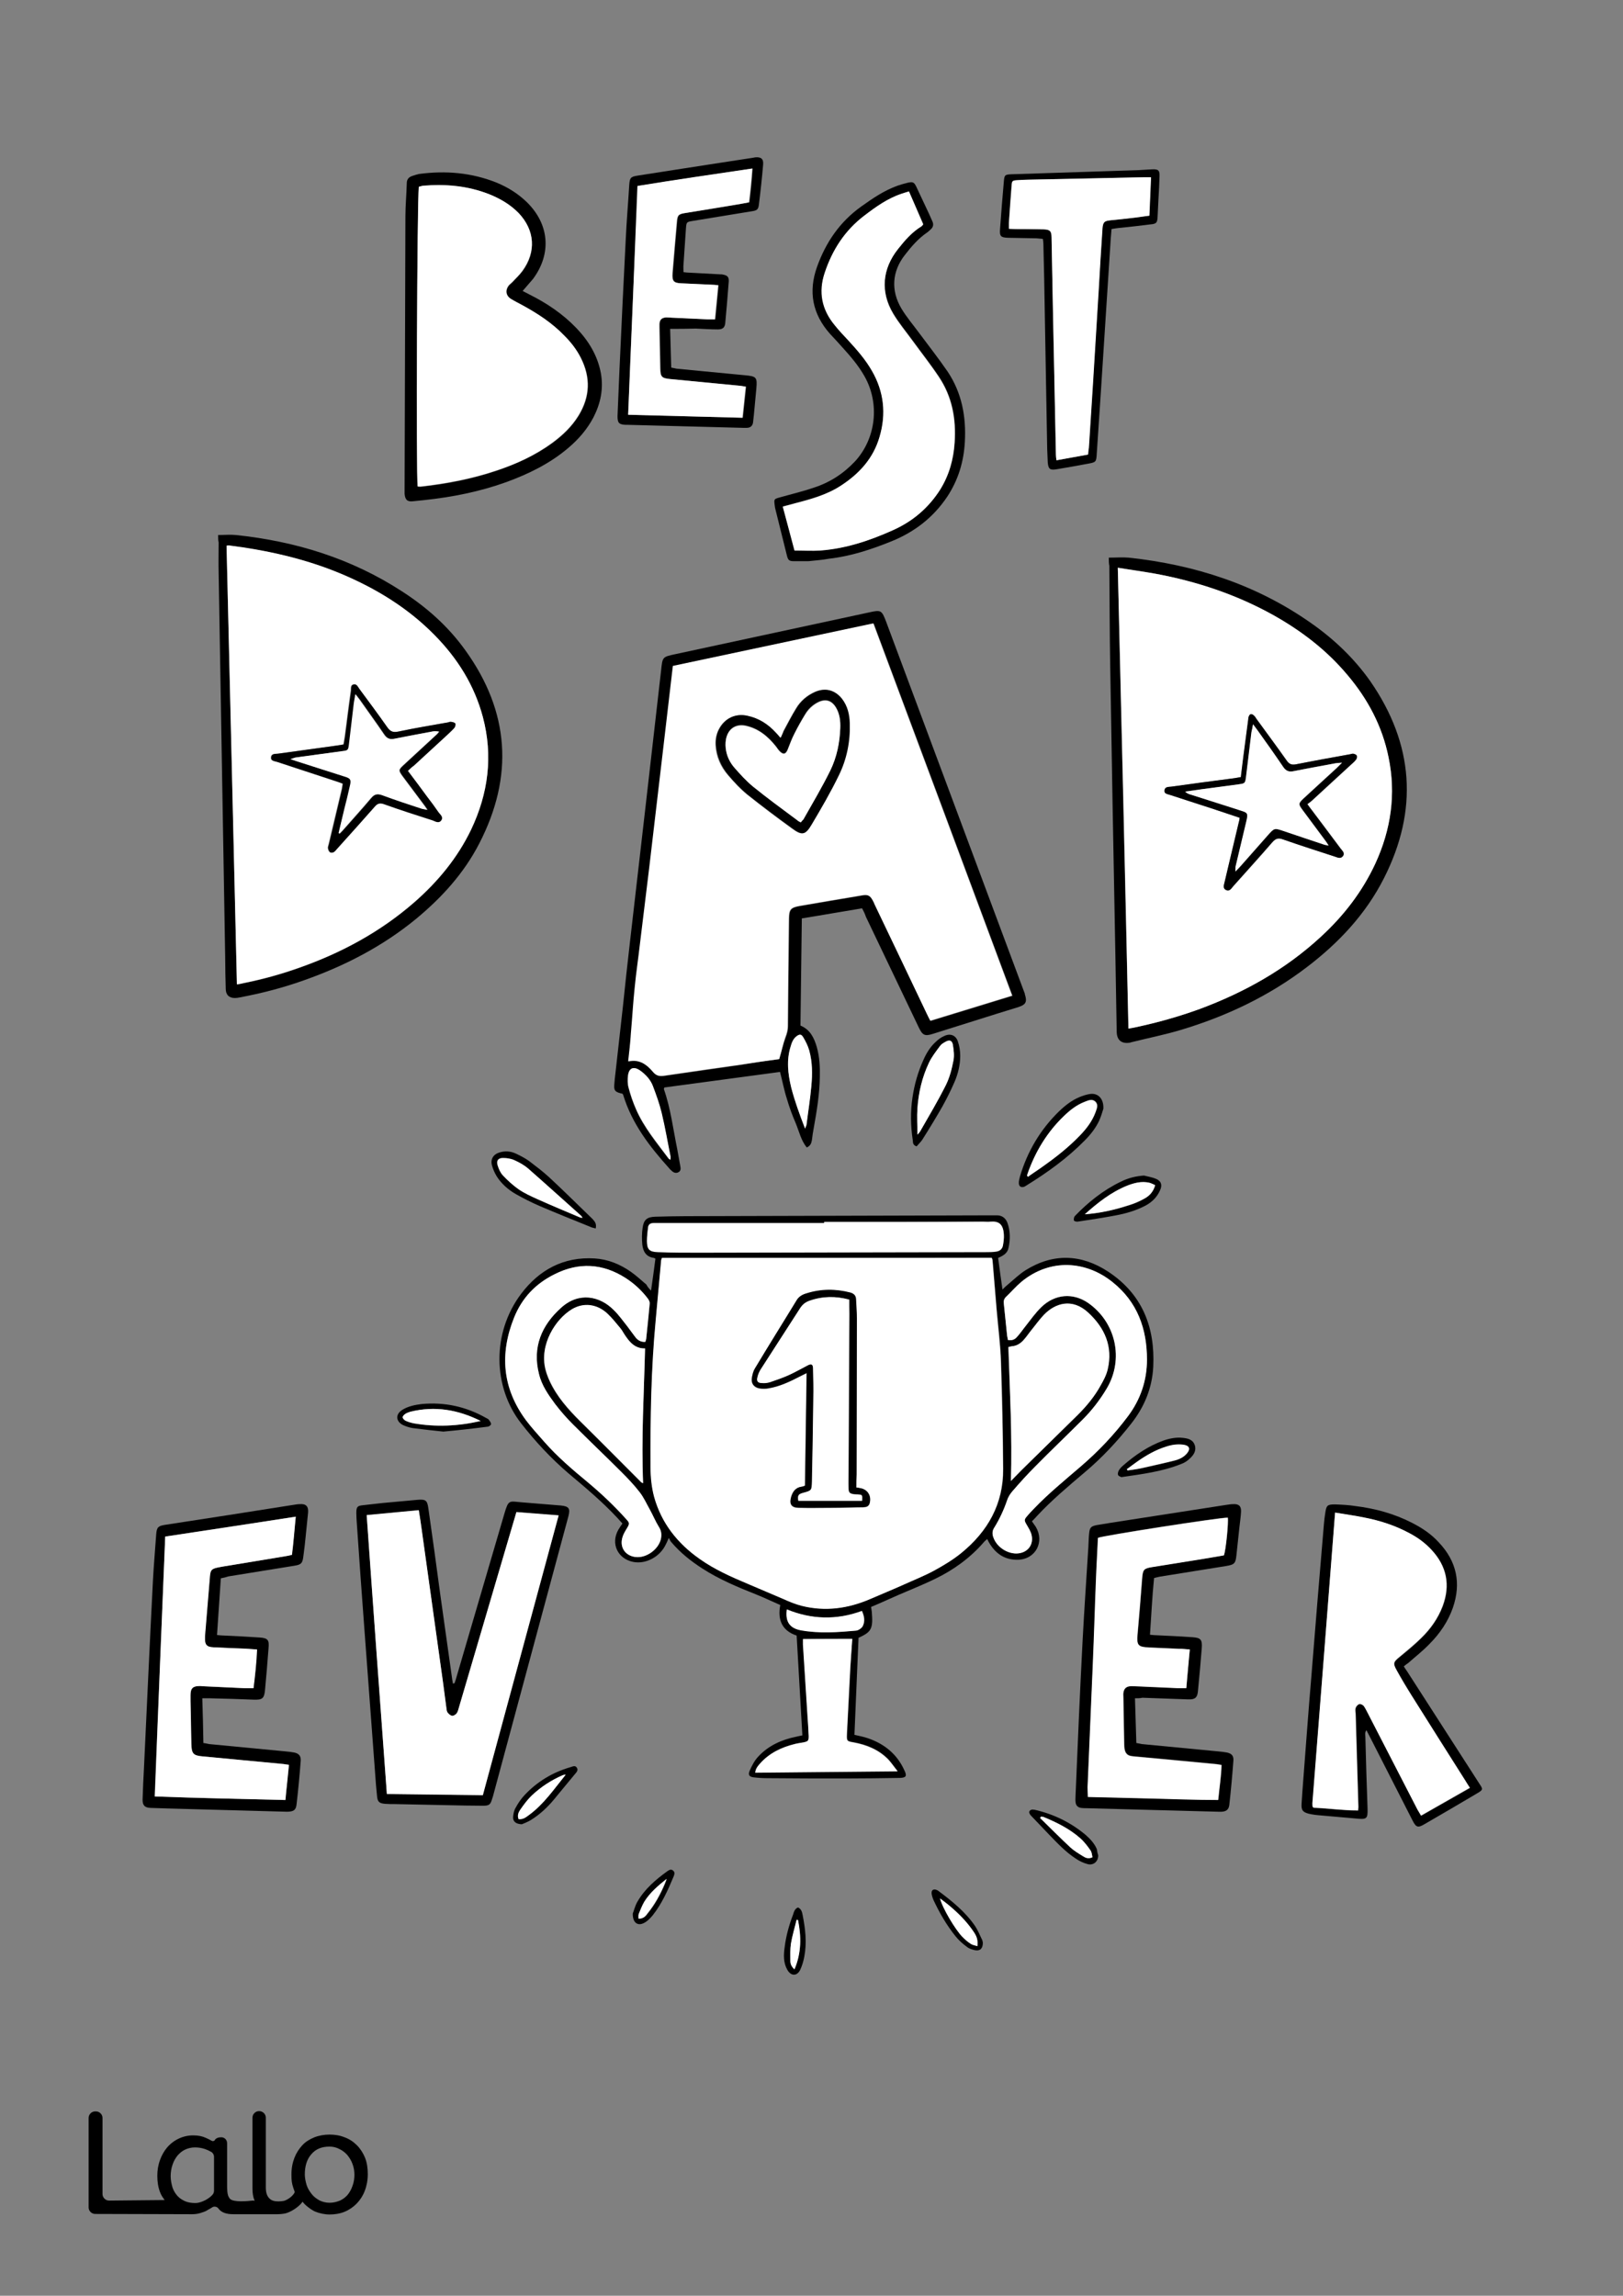 <?xml version="1.0" encoding="utf-8"?>
<!-- Generator: Adobe Illustrator 24.0.3, SVG Export Plug-In . SVG Version: 6.00 Build 0)  -->
<svg version="1.1" id="Layer_1" data-layer="Layer_1" xmlns="http://www.w3.org/2000/svg" xmlns:xlink="http://www.w3.org/1999/xlink" x="0px" y="0px"
	 viewBox="0 0 595.3 841.9" style="enable-background:new 0 0 595.3 841.9;" xml:space="preserve">
<rect x="0" y="0" width="595.3" height="841.9" fill="#808080" stroke="none"/>
<g id="Black">
<style type="text/css">
	.st0{fill:#FFFFFF;}
</style>
</g>

<g id="Color">
<path d="M133.9,791.3c-0.7-1.7-1.7-3.3-3-4.6s-2.8-2.3-4.5-2.9c-1.7-0.7-3.6-1-5.5-1s-3.8,0.3-5.6,1c-1.7,0.7-3.2,1.6-4.4,2.9
	c-1.2,1.3-2.2,2.8-2.9,4.6c-0.7,1.8-1.1,3.8-1.1,6.1c0,2.2,0.1,3.2,0.7,5c0.2,0.5,0.5,1.4,0.5,1.5c-0.4,1.1-2.1,2.6-3.9,3.2
	c-0.7,0.1-1.3,0.2-2,0.2c-1.4,0-2.6-0.2-3.5-1.2c-0.8-0.9-1.2-2-1.2-4v-25.5c0-1.3-1.1-2.4-2.4-2.4H95c-1.3,0-2.4,1.1-2.4,2.4v25.9
	c0,1.7,0.2,3.1,0.7,4.3c0,0.1,0.1,0.2,0.1,0.3c-0.2-0.1-0.5-0.1-0.7-0.1c-1.9,0.2-6.9,0.7-8.3-0.6c-0.1-0.1-0.2-0.2-0.3-0.4
	c-0.8-1-0.8-3.2-0.8-4.5V786c0-1.1-0.7-2-1.8-2.2l0,0l0,0l0,0c-0.2,0-2-0.2-2.7,1l0,0c-0.2,0.4-0.8,0.5-1.1,0.3l0,0
	c-0.7-0.4-1.5-0.8-2.2-1.1c-1.3-0.6-2.8-0.9-4.4-0.9c-3.7-0.1-7.2,1.5-9.7,4.3c-1.2,1.4-2.1,3-2.7,4.7c-0.7,1.9-1,3.8-1,5.8
	c0,2.2,0.3,4.2,1,6c0.4,1.1,1,2,1.7,2.9L40,807c-1.3,0-2.4-1.1-2.4-2.4v-27.9c0-1.3-1.1-2.4-2.4-2.4h-0.3c-1.3,0-2.4,1.1-2.4,2.4
	v32.8c0,1.3,1.1,2.4,2.4,2.4l35.5,0.1c1,0,2-0.1,3-0.4c0.9-0.3,2-0.6,2.7-1.1c0.4-0.2,0.6-0.4,0.9-0.5c0.3-0.2,0.5-0.3,0.8-0.5
	c0.7-0.5,1.8-0.3,2.3,0.4c1.1,1.5,2.9,2.1,5.5,2.1h16c1.1,0,2.1-0.1,3.1-0.3c2-0.5,5-2.4,6.3-4.3c0-0.1-0.1,0.1,0,0
	c0.7,1.2,3.2,3,4.5,3.6c1.7,0.7,3.6,1.1,5.4,1.1c1.9,0,3.8-0.3,5.5-1c3.4-1.4,6.1-4.2,7.4-7.7c0.7-1.8,1.1-3.9,1.1-6.1
	C134.9,795.1,134.6,793.1,133.9,791.3z M78.5,803.4c0,0.5-0.2,1.1-0.6,1.5c-0.7,0.8-1.6,1.4-2.5,1.9c-1.2,0.6-2.4,1.1-3.8,1.1
	c-1.3,0-2.7-0.2-3.8-0.7c-1-0.5-1.9-1-2.7-1.9c-0.8-0.9-1.3-1.7-1.8-3c-0.4-1.4-0.7-2.8-0.7-4.2s0.2-2.9,0.7-4.3
	c0.4-1.2,1-2.3,1.8-3.3c0.8-0.9,1.7-1.7,2.8-2.2c1.1-0.5,2.3-0.8,3.6-0.8c1.3,0,2.5,0.2,3.7,0.6c0.8,0.3,1.5,0.6,2.2,1
	s1.1,1.1,1.1,1.9C78.5,791,78.5,803.4,78.5,803.4z M129.3,801.6c-0.4,1.2-1,2.3-1.8,3.3c-0.8,0.9-1.7,1.6-2.8,2.1
	c-1.2,0.5-2.5,0.8-3.8,0.8s-2.5-0.3-3.6-0.8c-1.1-0.6-2.1-1.3-2.9-2.3s-1.5-2.1-1.9-3.3c-0.4-1.3-0.7-2.7-0.7-4
	c0-3.1,0.8-5.6,2.4-7.4c1.6-1.9,3.8-2.8,6.7-2.8c1.2,0,2.5,0.3,3.6,0.9c1.1,0.5,2.1,1.3,2.9,2.2c0.8,1,1.5,2.1,1.9,3.3
	c0.5,1.3,0.7,2.6,0.7,4C130,798.8,129.8,800.3,129.3,801.6z"/>
<path d="M238.8,473.3c0.6-4.1,1.1-7.9,1.6-11.7c-0.2-0.1-0.4-0.3-0.6-0.3c-2.8-0.4-3.9-2.3-4.2-4.8c-0.2-2-0.2-4.2,0.1-6.2
	c0.4-3,1.6-4,4.6-4.1c3.7-0.1,7.4-0.2,11.1-0.2c36.6-0.1,73.2-0.2,109.8-0.3c1.4,0,2.8,0,4.2,0c2-0.1,3.4,0.9,4.1,2.7
	c1.1,3,1.1,6.2,0.4,9.3c-0.4,1.9-1.9,2.8-3.8,3.6c0.5,3.8,1,7.5,1.6,11.6c0.7-0.7,1.2-1.2,1.7-1.6c2.3-1.9,4.4-4,6.8-5.5
	c10.1-6.3,20.4-5.9,30.2,0.5c12.5,8.2,17.3,20.3,16.6,34.9c-0.4,7.9-3.3,14.8-8.1,20.9c-5.1,6.5-10.7,12.5-17,17.8
	c-6,5.1-12.1,10.2-17.5,16c-0.6,0.7-1.2,1.3-1.9,2c0.5,0.7,1,1.4,1.4,2c3.3,5.5,0,11.9-6.5,12.1c-4.5,0.1-7.8-1.9-10.2-5.6
	c-0.4-0.6-0.7-1.2-1.1-2c-0.4,0.4-0.9,0.7-1.2,1.1c-5,5.8-11.1,10.2-17.9,13.5c-4.5,2.2-9.1,4-13.7,6c-3.2,1.4-6.4,2.9-9.8,4.3
	c0.1,0.9,0.3,1.6,0.3,2.4c0.1,1.4,0.2,2.8,0,4.1c-0.4,2.3-1.5,3.3-4.9,4.8c-0.5,11.8-1,23.7-1.5,35.6c1.7,0.4,3.3,0.7,4.8,1.2
	c6.2,2.1,10.9,5.9,13.6,12c0.9,1.9,0.5,2.5-1.6,2.6c-6.6,0.1-13.2,0.2-19.8,0.2c-9.6,0-19.2,0-28.8-0.1c-1.7,0-3.4-0.1-5.1-0.3
	c-1.7-0.2-2.2-0.9-1.5-2.5c0.8-1.8,1.7-3.6,3.1-5.1c3.7-4,8.5-6.2,13.9-7.3c0.7-0.2,1.5-0.3,2.3-0.5c-0.7-12.2-1.4-24.2-2.1-36.6
	c-5.2-1.7-7.1-5.6-6-11.2c-3-1.3-5.9-2.7-8.9-3.9c-6.8-2.7-13.5-5.5-19.7-9.5c-4.2-2.7-8.1-5.8-11.4-9.7c-0.3-0.3-0.5-0.8-0.9-1.5
	c-0.5,1.2-0.8,1.8-1.1,2.4c-2.1,4.5-7.3,7.3-11.9,6.4c-5.7-1.1-8.4-6.7-5.5-11.8c0.4-0.7,0.9-1.4,1.5-2.3c-0.6-0.7-1.3-1.4-1.9-2.1
	c-5.5-5.9-11.7-11.1-17.9-16.3c-6.4-5.5-12.2-11.7-17.4-18.4c-10.3-13.2-10.8-33.1,0.1-47.5c6.6-8.7,15.5-13.6,26.9-12.9
	c4.9,0.3,9.3,2.1,13.3,4.9c2,1.4,3.8,3.1,5.7,4.7C237.5,471.9,238,472.5,238.8,473.3z M242.8,461.3c-0.1,0.3-0.2,0.5-0.2,0.7
	c-0.7,7.3-1.3,14.7-2,22c-1.7,18-2,36.1-1.9,54.1c0,3.6,0.4,7.3,1.3,10.7c2.6,9.7,8.5,17.1,16.7,22.8c5.5,3.9,11.6,6.6,17.8,9.2
	c4.3,1.8,8.6,3.7,12.9,5.5c2.2,0.9,4.4,1.9,6.7,2.5c8.7,2.2,17.1,1,25.2-2.5c4-1.7,8.1-3.4,12.1-5.2c3.7-1.6,7.5-3.1,11.1-5.1
	c3.5-1.9,7-4,10.1-6.5c9.8-7.9,15.5-18,15.4-30.9c-0.1-13.1-0.3-26.1-0.8-39.2c-0.2-6.4-1-12.9-1.6-19.3c-0.5-6-1-12.1-1.5-18.1
	c0-0.3-0.2-0.5-0.3-0.8C323.4,461.3,283.1,461.3,242.8,461.3z M236.7,492.1c0.1-0.4,0.2-0.7,0.3-1c0.5-4.4,1-8.7,1.3-13.1
	c0.1-0.6-0.3-1.3-0.7-1.8c-2.2-3-5-5.5-8.1-7.5c-8.4-5.4-17.2-5.9-26.1-1.4c-6.8,3.4-11.8,8.6-14.8,15.8c-5.4,13.4-4.4,26,4.3,37.7
	c2,2.8,4.4,5.3,6.7,7.9c4.8,5.4,10.3,10.1,15.9,14.8c5,4.1,9.7,8.6,14,13.4c1.5,1.7,1.5,1.8,0.3,3.8c-0.6,1-1.2,2-1.5,3.1
	c-1.1,3.7,1.1,6.8,4.9,7.2c3.9,0.4,8.3-2.7,9.2-6.6c0.4-1.6,0.2-3-0.7-4.4c-1.3-2.1-2.2-4.4-3.4-6.5c-1.2-2.2-2.2-4.4-3.7-6.3
	c-2-2.6-4.3-5-6.6-7.3c-5.9-5.9-12-11.7-17.9-17.6c-2.3-2.3-4.4-4.7-6.4-7.3c-2.6-3.4-5-6.9-6-11.1c-2.5-9.8,0.9-17.9,8.2-24.4
	c6.5-5.9,14.1-4.3,19.2,0.9c1.8,1.8,3.4,4,5,6c1,1.3,1.9,2.6,2.9,3.9C233.8,491.4,235,492.2,236.7,492.1z M369.7,491.4
	c1.5,0.3,2.5-0.2,3.4-1.2c1.1-1.2,1.9-2.6,3-3.8c1.9-2.4,3.7-4.9,5.9-7.1c5-4.8,11.6-5.2,17.1-1.5c10.2,7.1,13.2,20.6,6.9,31.3
	c-2.5,4.3-5.5,8.2-9,11.6c-5.8,5.8-11.7,11.4-17.4,17.2c-2.8,2.8-5.5,5.8-8.1,8.8c-0.9,1-1.7,2.3-2.1,3.5c-1.2,3.5-2.7,6.9-4.7,10
	c-0.8,1.2-0.8,2.4-0.3,3.7c1.2,3.3,4.8,5.8,8.4,5.8c4.2,0,6.7-3.4,5.4-7.4c-0.4-1.1-1-2.1-1.6-3.1c-1-1.7-1-1.9,0.3-3.4
	c0.7-0.9,1.6-1.7,2.3-2.5c5.3-5.7,11.4-10.6,17.3-15.6c6.4-5.5,12.1-11.6,17.2-18.3c4.6-6.2,7-13.1,7-20.8
	c0-11.3-3.5-21.2-12.6-28.4c-9.8-7.9-23-8.8-33.5-0.1c-2,1.7-3.7,3.7-5.6,5.5c-0.8,0.7-0.9,1.5-0.8,2.5c0.4,3.9,0.8,7.8,1.2,11.7
	C369.5,490.3,369.6,490.8,369.7,491.4z M236.6,494.5c-3.9,0.1-5.9-2.6-7.8-5.3c-0.5-0.7-0.9-1.4-1.4-2.1c-1.5-1.8-3-3.7-4.7-5.3
	c-3.9-3.6-8.8-4.1-13-1.6c-6,3.6-11.9,13-9.7,22c0.6,2.2,1.5,4.4,2.6,6.4c3,5.4,7.3,9.9,11.7,14.2c7,6.8,13.8,13.8,20.7,20.7
	c0.2,0.2,0.5,0.3,0.8,0.5C235.2,527.3,236.2,511,236.6,494.5z M370.8,543.1c2.6-2.7,5-5.1,7.4-7.5c5.7-5.6,11.4-11.2,17.1-16.8
	c3.2-3.2,6.1-6.7,8.3-10.7c1-1.9,2.1-3.8,2.6-5.9c2-8.4-1.1-15.2-7.2-20.9c-5.8-5.3-11.9-3.5-16.2,0.9c-1.6,1.7-3,3.7-4.5,5.5
	c-1,1.3-1.9,2.6-3,3.8c-1.1,1.2-2.5,2.1-4.2,2.2c-0.4,0-0.9,0.2-1.3,0.3C370.4,510.3,371.3,526.5,370.8,543.1z M302.3,448.1
	c0,0.1,0,0.2,0,0.3c-20.8,0-41.7,0-62.5,0c-1.3,0-1.9,0.5-2.1,1.6c-0.2,1.7-0.4,3.4-0.4,5c0.1,3.1,0.9,4,4,4c5,0.1,10,0.2,15,0.2
	c35.1,0,70.1-0.1,105.2-0.2c1.3,0,2.6-0.1,3.9-0.2c1.4-0.2,2.3-1,2.5-2.4c0.2-1.2,0.3-2.4,0.3-3.7c-0.2-4.1-2-5-5-4.8
	c-0.8,0.1-1.7,0-2.5,0C341.2,448.1,321.8,448.1,302.3,448.1z M312.6,601c-6.2,0-12.1,0-18,0c0,0.7,0,1.4,0,2
	c0.6,8.9,1.1,17.8,1.7,26.7c0.1,2.3,0.3,4.6,0.4,6.9c0.1,1.7-0.2,2-1.9,2.3c-1.1,0.2-2.1,0.4-3.2,0.6c-4.9,1.2-9.3,3.3-12.7,7.1
	c-0.8,1-1.7,1.9-1.8,3.4c17.3-0.2,34.4-0.3,52.2-0.5c-1.4-1.7-2.3-3.1-3.4-4.3c-3.5-3.6-7.9-5.4-12.8-6.3c-2.4-0.4-2.5-0.5-2.4-3
	c0.4-7.8,0.8-15.7,1.2-23.5C312,608.8,312.3,605,312.6,601z M288.6,590.2c-0.6,4.4,1,6.9,5.3,7.6c6.7,1.2,13.5,0.8,20.2,0.1
	c0.8-0.1,2-0.8,2.4-1.6c0.9-1.8,0.6-3.6-0.3-5.6C306.8,594.2,297.6,593.9,288.6,590.2z"/>
<path d="M316.2,333.1c-7.4,1.2-14.6,2.5-22.1,3.7c-0.2,13.2-0.3,26.2-0.5,39.3c3.6,1.5,5,4.5,6,7.9c1,3.6,1.2,7.3,1.1,11
	c-0.1,6.2-1.1,12.4-2.2,18.5c-0.3,1.5-0.5,3-0.7,4.6c-0.2,1.1-0.5,2.1-1.9,2.7c-2.1-2.6-2.8-5.9-4-8.8c-1.3-3-2.4-6-3.3-9.1
	c-1-3.1-1.6-6.4-2.5-9.8c-14.1,1.9-28.3,3.8-42.4,5.7c-0.1,0.3-0.2,0.4-0.2,0.6c2.5,7.1,3.4,14.7,4.9,22c0.4,2,0.7,4.1,1.1,6.1
	c0.2,1,0.3,1.9-0.7,2.4c-0.9,0.5-1.8,0.1-2.5-0.6c-0.3-0.3-0.6-0.5-0.8-0.8c-7.2-8-13.7-16.4-16.9-26.9c0-0.1-0.1-0.3-0.3-0.5
	c-0.2-0.1-0.5-0.1-0.8-0.2c-1.9-0.5-2.3-1.1-2.2-2.9c0.1-1.7,0.3-3.4,0.5-5c0.9-8,1.8-16,2.7-24.1c0.8-7.6,1.6-15.3,2.5-22.9
	c1.9-16.8,3.9-33.6,5.8-50.4c1.9-16.6,3.8-33.3,5.7-49.9c0.5-4.8,0.5-4.8,5.2-5.8c23.7-5.1,47.3-10.2,71-15.3c4.5-1,4.7-0.9,6.4,3.6
	c16.9,45.2,33.7,90.5,50.6,135.7c0.1,0.2,0.2,0.4,0.2,0.7c0.9,2.8,0.4,3.8-2.3,4.7c-2.8,0.9-5.6,1.7-8.4,2.6
	c-7.6,2.4-15.2,4.8-22.9,7.2c-3.1,1-3.9,0.6-5.3-2.3c-6.5-13.5-12.9-27.1-19.4-40.6C317.2,335,316.8,334.2,316.2,333.1z
	 M285.8,388.4c0.8-2.9,1.4-5.4,2.4-7.9c0.5-1.4,0.9-2.7,0.9-4.2c0.1-13.1,0.2-26.3,0.4-39.4c0-3.3,0.6-4,3.9-4.6
	c3.5-0.6,7-1.2,10.5-1.8c4.2-0.7,8.3-1.4,12.5-2.1c2.1-0.3,2.9,0.1,3.9,1.9c0.3,0.5,0.5,1,0.7,1.5c6.3,13.3,12.6,26.5,19,39.8
	c0.4,0.9,0.9,1.7,1.4,2.8c10.1-3.1,20-6.1,30-9.2c-17-45.7-33.9-91-50.9-136.5c-24.7,5.2-49.1,10.4-73.5,15.6
	c-0.1,1-0.3,1.7-0.3,2.5c-1,8.6-2,17.1-3,25.7c-1.8,15.3-3.6,30.7-5.4,46c-1.1,9.3-2.3,18.6-3.4,27.9c-0.6,5.3-1.4,10.5-1.9,15.8
	c-0.6,5.6-0.9,11.2-1.4,16.8c-0.3,3.3-0.7,6.7-1,10.3c4.2-0.9,6.9,1.2,9.1,3.9c1.1,1.3,2.1,1.6,3.8,1.4c9.5-1.4,19-2.7,28.5-4.1
	C276.5,389.7,281.2,389,285.8,388.4z M245.9,425.3c0-0.4,0-0.7,0-1c-1.1-5.4-2-10.9-3.3-16.2c-0.8-3.3-1.9-6.6-3.2-9.8
	c-0.9-2.4-2.6-4.3-4.8-5.8c-2.2-1.5-3.9-0.9-4.3,1.8c-0.2,1.5-0.2,3.1,0.2,4.6c0.7,2.7,1.6,5.3,2.7,7.8c2.9,6.8,7.6,12.4,12,18.2
	C245.4,425,245.6,425.1,245.9,425.3z M295.3,413.9c0.3-0.7,0.4-1.1,0.5-1.4c0.6-4.8,1.3-9.6,1.8-14.4c0.4-4.4,0.4-8.8-0.8-13
	c-0.5-1.7-1.3-3.3-2.2-4.8c-0.7-1.2-1.3-1.1-2.5-0.3c-1.2,1-1.7,2.3-2.1,3.7c-1.5,5-1,10,0.2,15
	C291.5,403.9,293.3,408.7,295.3,413.9z"/>
<path d="M406.7,204.5c2.7,0,5-0.2,7.3,0c24.1,2.6,46.6,9.8,66.6,23.8c8.5,5.9,16,13,22,21.5c16,23.1,17.7,47.3,5,72.3
	c-6.7,13.2-16.6,23.7-28.3,32.6c-13.9,10.6-29.5,18-46.2,23c-6,1.8-12.1,3-18.1,4.5c-0.2,0.1-0.4,0.1-0.7,0.2
	c-2.9,0.4-4.6-0.9-4.7-3.9c-0.2-9.6-0.3-19.2-0.5-28.8c-0.7-35.5-1.3-71-1.9-106.5c-0.2-11.9-0.2-23.8-0.3-35.7
	C406.7,206.6,406.7,205.7,406.7,204.5z M410,208.2c1.3,56.6,2.6,112.7,3.9,169c1.1-0.2,1.9-0.3,2.7-0.5c8-1.7,15.8-3.9,23.5-6.7
	c16.4-6.1,31.4-14.5,44.3-26.4c8.4-7.7,15.3-16.6,20.1-27c5.7-12.5,7.6-25.4,4.8-38.9c-2.3-11.4-7.7-21.3-15.1-30.2
	c-7.7-9.1-17-16.2-27.3-22c-13.5-7.5-28-12.3-43.1-15.1C419.4,209.6,414.8,208.9,410,208.2z"/>
<path d="M80,196.2c2.4,0,4.4-0.2,6.5,0c21.9,2.3,42.4,8.6,61,20.7c9,5.8,16.9,12.8,23.2,21.6c16.2,22.5,17.8,46.2,5.1,70.8
	c-5.6,10.9-13.7,19.8-23.1,27.6c-12.4,10.2-26.4,17.4-41.5,22.7c-7.6,2.7-15.4,4.7-23.4,6.2c-0.5,0.1-1.1,0.2-1.6,0.2
	c-2.2,0-3.4-1.2-3.4-3.4c-0.1-3.8-0.2-7.5-0.2-11.3c-0.8-47-1.6-94.1-2.4-141.1c-0.1-3.8,0-7.5,0-11.3C80,198.1,80,197.3,80,196.2z
	 M86.9,361c1-0.1,1.7-0.2,2.4-0.4c7-1.4,13.9-3.3,20.6-5.7c15.4-5.5,29.6-13.1,42-23.9c8.7-7.6,15.9-16.3,20.9-26.7
	c6.3-13.2,8.1-27,4.3-41.3c-3.1-11.7-9.3-21.5-17.7-30c-9.8-10-21.5-17.1-34.3-22.5c-13.2-5.6-27-8.6-41.2-10.4
	c-0.3,0-0.6,0.1-0.8,0.1C84.4,253.7,85.7,307.2,86.9,361z"/>
<path d="M81,578.8c-0.5,7-0.9,13.8-1.4,20.8c1.1,0.1,1.9,0.2,2.7,0.2c4.3,0.2,8.6,0.4,12.9,0.7c3,0.2,3.6,0.9,3.3,3.9
	c-0.4,5.1-0.8,10.3-1.3,15.4c-0.3,3.1-1,3.6-4.1,3.5c-5.4-0.2-10.8-0.4-16.1-0.5c-0.8,0-1.6,0-2.8,0c0.2,5.6,0.3,10.9,0.4,16.4
	c0.9,0.1,1.5,0.3,2.2,0.4c9.4,0.9,18.8,1.8,28.2,2.7c1,0.1,2,0.2,3,0.4c1.7,0.4,2.4,1.3,2.3,3c-0.4,5.3-0.9,10.6-1.5,15.8
	c-0.2,2.3-1.1,2.9-3.6,2.9c-14.6-0.4-29.2-0.8-43.8-1.2c-2.1-0.1-4.2-0.1-6.2-0.2c-2.1-0.1-2.9-0.9-2.9-3c0.1-3.8,0.3-7.7,0.5-11.5
	c1.1-23,2.1-45.9,3.3-68.9c0.3-5.7,0.8-11.3,1.2-17c0.2-2.5,0.7-3,3.2-3.4c15.6-2.4,31.3-4.8,46.9-7.3c0.8-0.1,1.7-0.3,2.5-0.3
	c2.3-0.2,3.3,0.8,3.1,3.1c-0.3,3-0.6,6-0.9,8.9c-0.2,2.3-0.5,4.6-0.8,6.9c-0.3,2.8-0.8,3.3-3.4,3.7c-8,1.3-16.1,2.6-24.1,3.9
	C82.9,578.4,82.1,578.6,81,578.8z M60.6,563.5c-1.3,31.9-2.6,63.5-3.9,95.3c16.1,0.6,31.9,0.9,47.9,1.3c0.5-4.4,0.9-8.6,1.3-12.9
	c-0.9-0.1-1.5-0.3-2.1-0.3c-9.9-0.9-19.7-1.9-29.6-2.8c-3.4-0.3-4-1-4.1-4.5c-0.1-5.2-0.2-10.5-0.3-15.7c0-0.8,0-1.5,0-2.3
	c0-2.5,0.9-3.3,3.4-3.3c0.5,0,1.1,0,1.6,0.1c5,0.2,10,0.5,15,0.7c1,0,2,0,3.1,0c0.6-4.8,1.1-9.4,1.3-14.2c-1.6-0.1-2.9-0.2-4.2-0.3
	c-3.9-0.2-7.8-0.3-11.8-0.5c-2.5-0.1-3.2-1-3.1-3.5c0-0.2,0-0.3,0-0.5c0.6-7.3,1.2-14.6,1.8-21.8c0.2-2.5,0.7-3,3.1-3.5
	c0.5-0.1,1.1-0.2,1.6-0.3c7.7-1.2,15.3-2.5,23-3.8c0.8-0.1,1.6-0.4,2.4-0.5c0.6-4.7,1-9.1,1.4-14C92.4,558.7,76.6,561,60.6,563.5z"
	/>
<path d="M416.3,622.8c0.2,5.7,0.3,10.9,0.5,16.4c0.8,0.1,1.4,0.3,2.1,0.4c9.4,0.9,18.8,1.8,28.2,2.7c1,0.1,2,0.2,3,0.4
	c1.7,0.4,2.4,1.2,2.3,2.9c-0.4,5.4-0.9,10.9-1.5,16.3c-0.2,1.7-1.1,2.4-2.8,2.5c-0.4,0-0.8,0-1.2,0c-16.2-0.4-32.4-0.9-48.6-1.3
	c-0.6,0-1.2,0-1.8-0.1c-1.2-0.2-1.9-0.9-2-2.2c-0.1-0.8,0-1.5,0-2.3c0.8-19,1.6-38.1,2.6-57.1c0.6-11.4,1.4-22.7,2.1-34.1
	c0.1-1.7,0.1-3.4,0.3-5.1c0.2-2,0.7-2.5,2.7-2.9c1.8-0.3,3.6-0.6,5.5-0.9c14-2.2,27.9-4.3,41.9-6.5c0.9-0.1,1.8-0.3,2.7-0.3
	c2.1-0.1,3,0.7,2.9,2.8c-0.1,1.9-0.4,3.8-0.6,5.7c-0.4,3.4-0.7,6.9-1.1,10.3c-0.3,3-0.8,3.4-3.8,3.9c-8.1,1.3-16.2,2.6-24.3,3.9
	c-0.6,0.1-1.2,0.3-2.1,0.5c-0.7,6.8-1,13.7-1.5,20.8c1,0.1,1.9,0.2,2.7,0.2c4.3,0.2,8.6,0.4,12.9,0.7c3,0.2,3.6,0.9,3.4,3.9
	c-0.4,5.3-0.9,10.6-1.4,15.8c-0.2,2.5-1.1,3.2-3.6,3.1c-5.6-0.2-11.2-0.4-16.8-0.6C418.2,622.8,417.4,622.8,416.3,622.8z
	 M436.4,604.9c-1.6-0.1-2.7-0.2-3.9-0.3c-3.7-0.2-7.4-0.3-11.1-0.5c-4-0.2-4.5-0.8-4.1-4.8c0.6-6.9,1.2-13.8,1.7-20.7
	c0.2-3,0.6-3.5,3.7-4c6.2-1,12.4-2,18.7-3c2.6-0.4,5.1-0.9,7.6-1.3c0.7-2.3,1.7-12.2,1.4-13.8c-2.8-0.1-45.9,6.6-47.6,7.4
	c-0.2,4-0.4,8-0.6,12.1c-0.4,11.5-0.8,23-1.3,34.6c-0.6,14.9-1.3,29.8-1.9,44.7c0,1.1,0,2.2,0.1,3.6c8.2,0.2,16.1,0.4,24,0.6
	c7.9,0.2,15.7,0.5,23.8,0.5c0.4-4.4,1.1-8.6,1.2-12.8c-0.8-0.1-1.3-0.2-1.8-0.3c-9.9-1-19.9-1.9-29.8-2.8c-0.5-0.1-1.1-0.1-1.6-0.2
	c-1.3-0.2-2-1-2.3-2.3c-0.1-0.7-0.2-1.4-0.2-2.1c-0.1-5.8-0.2-11.5-0.3-17.3c0-0.5,0-0.9,0-1.4c0.2-1.5,1-2.3,2.5-2.5
	c0.6-0.1,1.2,0,1.8,0c5.2,0.2,10.4,0.5,15.7,0.7c1,0,1.9,0,3.1,0C435.5,614.3,435.9,609.7,436.4,604.9z"/>
<path d="M166.7,617.3c0.3-0.8,0.6-1.7,0.8-2.5c5.8-19.9,11.7-39.8,17.5-59.7c1.5-5.1,1.7-4.6,6-4.2c4.9,0.4,9.8,0.8,14.7,1.2
	c3,0.3,3.5,1.1,2.8,3.9c-9.2,34.3-18.5,68.5-27.7,102.8c-0.1,0.3-0.2,0.6-0.3,0.9c-0.6,2.1-1.1,2.5-3.3,2.5c-4.3,0-8.6-0.1-12.9-0.2
	c-6.5-0.1-12.9-0.3-19.4-0.4c-1.2,0-2.5,0-3.7-0.1c-2.1-0.2-2.7-0.7-2.9-2.8c-0.3-2.7-0.5-5.5-0.7-8.3c-1.3-17.5-2.6-34.9-3.9-52.4
	c-1-13-1.9-26.1-2.8-39.1c-0.1-1.4-0.2-2.8-0.2-4.1c0-2.2,0.4-2.6,2.4-2.8c2.4-0.3,4.7-0.5,7.1-0.8c4.4-0.4,8.7-0.8,13.1-1.2
	c2.8-0.2,3.4,0.2,3.8,3c1.5,10.3,2.9,20.7,4.3,31.1c1.5,10.7,3,21.3,4.5,32c0.1,0.4,0.2,0.9,0.2,1.3
	C166.5,617.3,166.6,617.3,166.7,617.3z M141.9,657.9c11.8,0.2,23.5,0.3,35.2,0.5c9.3-34.3,18.5-68.3,27.8-102.6
	c-5.4-0.4-10.4-0.8-15.5-1.2c-0.4,1.2-0.6,2.1-0.9,3.1c-6.7,22.8-13.4,45.5-20.1,68.3c-0.2,0.8-0.4,1.7-0.9,2.4
	c-0.3,0.5-1.2,1-1.7,0.9c-0.6-0.1-1.3-0.7-1.7-1.3c-0.3-0.5-0.3-1.2-0.4-1.8c-0.4-3-0.8-6.1-1.2-9.1c-2.6-18.6-5.2-37.3-7.8-55.9
	c-0.3-2.4-0.7-4.8-1.1-7.3c-6.6,0.6-12.9,1.2-19.1,1.8C136.9,589.8,139.4,623.8,141.9,657.9z"/>
<path d="M191.7,106.7c1,0.5,1.7,0.9,2.5,1.3c6.4,3.2,12.2,7.1,17.2,12.3c4.5,4.7,7.8,10.1,9,16.6c1,5.7-0.1,11-2.7,16.1
	c-2.3,4.4-5.5,8.1-9.3,11.3c-6.7,5.7-14.5,9.5-22.7,12.5c-9.7,3.5-19.8,5.5-30.1,6.6c-1.3,0.1-2.6,0.3-3.9,0.4
	c-2.2,0.3-3.1-0.4-3.3-2.7c0-0.5,0-0.9,0-1.4c0.1-33.4,0.2-66.9,0.3-100.3c0-4.1,0.4-8.1,0.5-12.2c0-1.5,0.8-2.3,2.1-2.7
	c0.8-0.3,1.6-0.5,2.4-0.7c9.8-1.3,19.3-0.5,28.5,3.2c4.1,1.7,7.8,4,11,7.1c8.3,8.1,9.2,18.9,2.3,28.2
	C194.3,103.7,193.1,105.1,191.7,106.7z M153.2,178.4c0.4,0,0.9,0.1,1.3,0.1c9.3-1,18.5-2.8,27.5-5.8c7.3-2.5,14.3-5.6,20.6-10.2
	c3.8-2.8,7.2-6,9.7-10.1c4.2-6.9,4.5-13.9,0.8-21.1c-1.5-3-3.6-5.7-6-8.1c-4.6-4.7-9.9-8.2-15.6-11.3c-1.3-0.7-2.7-1.4-4-2.2
	c-1.9-1.2-2.2-3.4-0.7-5.1c0.4-0.4,0.8-0.7,1.2-1.1c1.2-1.4,2.6-2.6,3.7-4.1c5.1-7,4.5-14.9-1.4-21.2c-3-3.2-6.7-5.3-10.8-6.9
	c-7.8-3.1-16-3.8-24.3-3.1c-0.5,0-1,0.3-1.5,0.4C153,72.7,152.5,175,153.2,178.4z"/>
<path d="M514.9,611.1c0.4,0.7,0.8,1.2,1.2,1.8c8.9,13.8,17.8,27.7,26.7,41.5c1.2,1.8,1.1,2-0.9,3.2c-6.4,3.8-12.9,7.6-19.3,11.3
	c-2.5,1.5-3.2,1.3-4.5-1.3c-5-9.8-10-19.6-15-29.4c-0.6-1.2-1.2-2.3-1.9-3.7c-0.7,0.9-0.4,1.8-0.4,2.5c0.2,8.7,0.5,17.4,0.8,26.1
	c0.1,3.9-0.2,4.2-4.2,3.8c-4.5-0.4-9-0.8-13.6-1.2c-1.3-0.1-2.6-0.3-3.9-0.6c-2.1-0.6-2.6-1.3-2.5-3.5c0.1-1.5,0.2-3.1,0.3-4.6
	c1.1-14.1,2.1-28.2,3.3-42.3c1.5-18.6,3-37.2,4.6-55.8c0.1-1.4,0.3-2.8,0.5-4.1c0.4-2.8,0.8-3.1,3.6-3.1c2.5,0.1,4.9,0.2,7.4,0.6
	c7.3,0.9,14.3,2.8,20.9,6.2c3.7,1.9,7,4.1,9.8,7.2c6.5,6.9,8.2,14.9,5.1,23.9c-1.8,5.1-4.8,9.5-8.6,13.3c-2.4,2.5-5.1,4.6-7.7,6.9
	C516,610.2,515.5,610.6,514.9,611.1z M489.7,554.7c-2.8,35.7-5.5,70.9-8.2,106.2c0,0.5,0,1.1,0,1.6c0,0.1,0.1,0.1,0.1,0.2
	c0,0.1,0.1,0.1,0.3,0.3c5.3,0.2,10.8,1,16.3,1c0-0.7,0.1-1,0.1-1.4c-0.3-11.4-0.7-22.7-1-34.1c0-0.7-0.2-1.4,0-2.1
	c0.2-0.6,0.7-1.2,1.3-1.4c0.4-0.1,1.2,0.2,1.6,0.6c0.5,0.5,0.8,1.3,1.2,2c6.2,12,12.4,24.1,18.6,36.1c0.4,0.7,0.8,1.4,1.3,2.2
	c6.1-3.5,11.9-6.8,17.9-10.2c-0.7-1.1-1.2-1.9-1.7-2.7c-6.6-10.4-13.1-20.8-19.7-31.2c-1.9-3.1-3.7-6.2-5.5-9.3
	c-1.4-2.5-1.1-3,1.1-4.8c2.7-2.2,5.5-4.5,8-7c3.4-3.3,6.1-7.2,7.8-11.6c2.9-7.7,1.6-14.6-4.1-20.7c-2.4-2.6-5.2-4.5-8.3-6.2
	c-5.1-2.8-10.6-4.5-16.3-5.6C496.9,555.8,493.3,555.3,489.7,554.7z"/>
<path d="M245.8,120.6c0.1,4.7,0.3,9.4,0.4,14.2c0.7,0.1,1.3,0.3,1.9,0.4c8.3,0.8,16.7,1.6,25,2.4c4.4,0.4,4.7,0.7,4.3,5.1
	c-0.3,3.2-0.6,6.4-0.9,9.6c-0.1,0.9-0.2,1.8-0.3,2.7c-0.2,1.2-1,1.9-2.3,1.9c-0.5,0-0.9,0-1.4,0c-14-0.4-28-0.7-42-1.1
	c-0.3,0-0.6,0-0.9,0c-2.6-0.1-3.1-0.7-3.1-3.2c0.2-5.5,0.5-11.1,0.7-16.6c0.7-16,1.5-32,2.3-47.9c0.3-6.8,0.9-13.5,1.3-20.3
	c0.2-2.6,0.5-3,3.1-3.4c9.4-1.5,18.8-2.9,28.3-4.4c4.6-0.7,9.1-1.4,13.7-2.1c0.4-0.1,0.8-0.1,1.1-0.2c2.2-0.2,3.1,0.6,2.9,2.7
	c-0.4,4.7-0.9,9.5-1.5,14.2c-0.2,2.2-0.6,2.6-2.8,2.9c-7.1,1.2-14.3,2.3-21.4,3.5c-2.4,0.4-2.4,0.4-2.6,2.7
	c-0.3,4.4-0.6,8.9-0.9,13.3c-0.1,0.8,0,1.7,0,2.8c0.8,0.1,1.5,0.2,2.3,0.2c3.7,0.2,7.4,0.4,11.1,0.6c0.4,0,0.8,0,1.1,0.1
	c1.6,0.3,2.2,0.9,2.1,2.5c-0.4,5.1-0.8,10.3-1.3,15.4c-0.2,1.6-1,2.2-2.7,2.2c-2.7,0-5.4-0.2-8.1-0.3
	C252.2,120.6,249.2,120.6,245.8,120.6z M230.4,152.1c14.2,0.4,28,0.7,42.1,1.1c0.4-3.9,0.8-7.6,1.2-11.4c-0.9-0.1-1.4-0.2-1.9-0.3
	c-8.6-0.8-17.3-1.7-25.9-2.5c-3.1-0.3-3.6-0.8-3.6-3.8c-0.1-5.1-0.2-10.1-0.3-15.2c0-0.4,0-0.8,0-1.2c0.1-1.6,0.8-2.3,2.5-2.4
	c0.7,0,1.4,0,2.1,0.1c4.3,0.2,8.6,0.4,12.9,0.6c0.9,0,1.8,0,2.9,0c0.4-4.2,0.8-8.3,1.2-12.5c-1.1-0.1-1.9-0.2-2.7-0.2
	c-3.6-0.2-7.2-0.3-10.8-0.5c-2.9-0.1-3.5-0.8-3.3-3.7c0.5-6.3,1-12.6,1.6-18.8c0.2-2.6,0.6-2.9,3.2-3.3c5.9-0.9,11.8-1.9,17.7-2.9
	c1.8-0.3,3.6-0.6,5.6-1c0.5-4.1,0.9-8.1,1.2-12.4c-14.3,2.2-28.2,4.2-42.1,6.4C232.7,96.3,231.5,123.9,230.4,152.1z"/>
<path d="M296.5,205.8c-1.8,0-3.5,0-5.3,0c-1.6,0-2.1-0.3-2.5-1.8c-1.5-5.9-2.9-11.8-4.4-17.7c-0.1-0.4-0.1-0.9-0.2-1.4
	c-0.2-1.8-0.1-1.9,1.6-2.4c4.2-1.2,8.5-2.2,12.6-3.6c6-1.9,11.1-5.2,15.4-9.8c7.7-8.5,9-21.2,3.4-31.1c-2.2-3.9-5.1-7.3-8.1-10.6
	c-1.5-1.7-3-3.3-4.5-4.9c-6.5-7.3-8.1-15.5-4.8-24.7c3.2-8.9,8.3-16.4,16.1-22c4.2-3,8.4-5.9,13.4-7.7c1.2-0.4,2.5-0.8,3.8-1.1
	c1.8-0.4,2.3-0.2,3.1,1.5c1.6,3.3,3.1,6.7,4.7,10c0.4,0.9,0.8,1.8,1.2,2.7c0.5,1.1,0.3,2.1-0.6,2.9c-0.5,0.4-0.9,0.9-1.4,1.2
	c-3.2,2.2-5.7,5.1-8.1,8.2c-4.7,6-5.2,13-1.3,19.6c1.9,3.2,4.4,6.1,6.6,9.1c3.5,4.7,7.1,9.3,10.4,14.1c5.2,7.8,6.8,16.5,6.3,25.7
	c-0.4,7.3-2.4,14-6.5,20.2c-5.1,7.6-12,12.9-20.4,16.3c-7.4,3-15,5.5-23,6.4C301.4,205.4,299,205.5,296.5,205.8
	C296.5,205.8,296.5,205.8,296.5,205.8z M333.4,70.2c-1.1,0.3-1.9,0.6-2.7,0.8c-5.1,1.7-9.4,4.8-13.6,8c-7.1,5.4-11.7,12.5-14.5,20.9
	c-2.3,7.1-1.1,13.5,3.6,19.2c1.6,1.9,3.3,3.7,4.9,5.5c3.2,3.5,6.4,7.1,8.8,11.3c4.4,7.7,5.3,15.8,2.8,24.2
	c-2.3,7.9-7.5,13.6-14.3,18c-5.1,3.3-10.9,4.9-16.7,6.4c-1.5,0.4-2.9,0.8-4.5,1.2c1.5,5.6,2.9,10.9,4.3,16.1c3.3,0,6.4,0.2,9.5,0
	c9.3-0.7,18.1-3.6,26.5-7.4c7.2-3.2,13.1-8.2,17.4-14.9c3.3-5.3,4.9-11.1,5.3-17.2c0.6-8.7-0.9-16.9-5.8-24.2
	c-3-4.5-6.4-8.8-9.6-13.2c-2.4-3.3-5-6.4-7.1-9.9c-4.8-8-4.1-16.6,1.8-23.8c2.5-3.1,5.1-6.1,8.6-8.3c0.2-0.1,0.4-0.4,0.6-0.7
	C336.9,78.2,335.2,74.3,333.4,70.2z"/>
<path d="M407.7,84c-0.2,2.3-0.4,4.6-0.5,6.8c-1.1,17.6-2.3,35.1-3.4,52.7c-0.5,7.5-1,15-1.5,22.6c-0.2,3.4-0.2,3.4-3.5,4
	c-3.8,0.7-7.6,1.4-11.3,2c-2.4,0.4-3-0.1-3.2-2.6c-0.1-1.6-0.1-3.2-0.2-4.8c-0.4-20.8-0.7-41.5-1.1-62.3c-0.1-4.4-0.2-8.8-0.3-13.1
	c0-0.5-0.1-1-0.2-1.7c-0.8-0.1-1.6-0.1-2.3-0.2c-3.5-0.1-7.1-0.1-10.6-0.2c-2.5-0.1-3-0.6-2.8-3.1c0.4-5.8,0.9-11.7,1.4-17.5
	c0.2-2.5,0.4-2.6,3-2.7c15.4-0.5,30.9-1,46.3-1.5c1.7-0.1,3.4-0.2,5.1-0.3c2.3-0.1,2.8,0.4,2.7,2.6c-0.1,2.8-0.2,5.7-0.4,8.5
	c-0.1,2.1-0.2,4.1-0.3,6.2c-0.1,2.3-0.4,2.7-2.7,2.9c-3.8,0.5-7.6,0.9-11.5,1.3C409.6,83.7,408.7,83.8,407.7,84z M399.1,166.7
	c0.1-0.9,0.1-1.7,0.2-2.4c0.5-7.8,1-15.6,1.5-23.5c0.7-11.4,1.4-22.9,2.1-34.3c0.5-7.6,0.9-15.2,1.4-22.8c0.1-2.2,0.6-2.6,2.8-2.9
	c3.1-0.3,6.1-0.7,9.2-1c1.7-0.2,3.3-0.4,5.2-0.7c0.2-4.7,0.4-9.3,0.6-14.1c-1,0-1.8,0-2.7,0c-14.1,0.3-28.1,0.6-42.2,0.9
	c-1.5,0-2.9,0.1-4.4,0.2c-1.5,0.1-1.7,0.3-1.8,1.8c-0.3,4.6-0.7,9.2-1,13.8c0,0.7,0,1.3,0,2.2c0.9,0.1,1.6,0.1,2.4,0.1
	c3.5,0.1,6.9,0.1,10.4,0.1c2.3,0.1,2.8,0.6,2.9,2.9c0.2,8.8,0.3,17.5,0.5,26.3c0.4,17.8,0.7,35.7,1.1,53.5c0,0.6,0.1,1.2,0.2,2
	C391.5,168,395.3,167.4,399.1,166.7z"/>
<path d="M404.7,406.6c-0.3,1-0.8,2.7-1.5,4.3c-1.3,2.8-3.2,5.2-5.4,7.4c-6.3,6.4-13.5,11.6-21.1,16.3c-0.3,0.2-0.6,0.4-1,0.6
	c-1.2,0.4-2-0.1-2-1.4c0-0.8,0.2-1.5,0.4-2.3c2.7-9.2,7.5-17.3,14.4-24c2.2-2.1,4.6-4,7.5-5.2c1.2-0.5,2.5-0.9,3.7-1.1
	C402.7,400.7,404.9,402.9,404.7,406.6z M376.7,431.2c0.1,0.1,0.3,0.2,0.4,0.3c1.6-1.1,3.3-2.2,4.9-3.4c5.1-3.5,10-7.4,14.3-11.9
	c2.4-2.5,4.4-5.1,5.6-8.4c0.5-1.3,1.2-2.7-0.1-3.9c-1.2-1.1-2.6-0.4-3.9,0.1c-3,1.1-5.5,3.1-7.7,5.3c-6.1,5.9-10.4,13-13.2,21
	C376.8,430.7,376.8,431,376.7,431.2z"/>
<path d="M336.2,420.4c-1.5-0.5-1.3-1.5-1.4-2.2c-0.8-5.3-0.9-10.5-0.1-15.8c0.7-4.7,2-9.3,4-13.7c1.1-2.5,2.5-4.8,4.5-6.6
	c0.9-0.9,2-1.7,3.2-2.2c2.1-1,4.1-0.3,4.9,1.9c0.6,1.7,0.9,3.6,0.9,5.4c0,3.3-0.8,6.6-2.1,9.6c-1.3,3-2.8,6-4.4,8.9
	c-2.4,4.2-4.9,8.3-7.5,12.4C337.7,418.8,336.9,419.6,336.2,420.4z M336.5,416.1c0.6-0.6,0.8-0.9,1-1.2c3.2-5.6,6.5-11.2,9.4-16.9
	c1.4-2.8,2.2-5.9,2.8-9c0.4-1.9,0.1-4-0.2-5.9c-0.3-1.6-1.3-1.9-2.8-1c-0.7,0.4-1.5,0.9-2,1.6c-1.4,2-3,4-4,6.1
	c-2.5,5.3-3.8,10.9-4.2,16.7C336.3,409.5,336.5,412.6,336.5,416.1z"/>
<path d="M218.5,450.5c-0.8-0.2-1.4-0.3-2-0.6c-6.2-2.5-12.4-5-18.5-7.6c-3-1.3-6-2.8-8.8-4.4c-2.8-1.6-5.3-3.8-7-6.5
	c-0.8-1.3-1.4-2.7-1.8-4.2c-0.5-2.1,0.5-3.8,2.6-4.5c2.1-0.7,4.1-0.6,6.1,0.3c1.7,0.8,3.5,1.7,5,2.8c2.5,1.9,5,3.8,7.3,5.9
	c5.4,5,10.6,10.2,15.9,15.3C218.1,447.9,218.9,448.7,218.5,450.5z M213.7,446.6c-0.3-0.4-0.4-0.6-0.6-0.8
	c-6.5-5.8-12.9-11.6-19.4-17.3c-1.5-1.3-3.3-2.3-5.1-3.1c-1.3-0.6-2.8-0.8-4.2-0.8c-1.8,0-2.5,1.1-1.9,2.8c0.4,1.3,1,2.7,1.9,3.6
	c1.8,1.9,3.7,3.7,5.8,5.1c2.1,1.5,4.5,2.6,6.9,3.6c5.2,2.3,10.4,4.5,15.6,6.7C213,446.6,213.3,446.5,213.7,446.6z"/>
<path d="M419.6,431.1c1.5,0.4,3,0.6,4.4,1.2c1.9,0.8,2.4,2.2,1.5,4.2c-1.1,2.5-2.9,4.3-5.3,5.6c-3.4,1.8-7.1,2.9-10.9,3.6
	c-4.7,0.9-9.4,1.6-14,2.3c-0.5,0.1-1.3-0.2-1.4-0.4c-0.1-0.5,0-1.2,0.3-1.6c4.9-5.1,10.4-9.5,16.8-12.6
	C414,431.9,416.8,431.3,419.6,431.1z M397.9,445.3c5.5-0.4,10.8-1.6,16-3.2c2-0.6,3.9-1.4,5.7-2.4c1.9-1,3.4-2.6,4.1-5
	c-0.8-0.3-1.5-0.8-2.2-0.9c-2.8-0.7-5.5,0-8.1,1.1C407.5,437.2,402.6,441.1,397.9,445.3z"/>
<path d="M162.6,525c-3.7-0.4-7.5-0.8-11.3-1.3c-1.2-0.2-2.4-0.6-3.5-1.1c-2.7-1.4-2.8-4-0.2-5.6c2.1-1.3,4.6-1.8,7-2.1
	c8.4-0.8,16.3,0.9,23.7,5.1c0.4,0.2,0.9,0.4,1.1,0.8c0.3,0.4,0.8,1.1,0.7,1.5c-0.1,0.4-0.8,0.9-1.3,0.9
	C173.4,523.9,168.1,524.5,162.6,525z M176.3,521.1c-8.2-4.1-16.8-5.7-25.8-3.3c-0.6,0.2-1.2,0.4-1.7,0.7c-0.5,0.3-1.1,0.8-1.1,1.3
	c0,0.4,0.6,1,1.1,1.3c0.9,0.4,1.9,0.7,2.8,0.9C159.9,523.4,168.2,523,176.3,521.1z"/>
<path d="M411.3,541.7c-0.3-0.2-1-0.3-1.2-0.8c-0.2-0.4,0-1.2,0.3-1.7c0.4-0.7,1-1.3,1.7-1.9c4.4-3.8,9.1-7,14.6-9
	c2.3-0.8,4.8-1.3,7.2-1c1.8,0.2,3.6,0.6,4.3,2.6c0.7,2-0.3,3.6-1.7,4.9c-0.9,0.9-2.1,1.7-3.3,2.1
	C426.2,539.7,418.8,540.6,411.3,541.7z M413.3,538.8c0.1,0.2,0.2,0.3,0.3,0.5c1.7-0.3,3.3-0.5,5-0.8c4-0.9,8.1-1.8,12.1-2.8
	c1.8-0.5,3.5-1.3,4.7-2.7c1.4-1.7,0.9-2.8-1.3-3.1c-2.2-0.3-4.3,0-6.4,0.7c-3.8,1.2-7.3,3.2-10.6,5.5
	C415.9,536.9,414.6,537.8,413.3,538.8z"/>
<path d="M191.4,669c-2.2-0.1-3.3-1-3.2-2.7c0.1-1.1,0.3-2.3,0.9-3.3c0.9-1.7,2-3.3,3.3-4.7c4.6-4.9,10.2-8.3,16.7-10.2
	c0.8-0.2,1.9-0.9,2.5,0.2c0.6,0.9-0.2,1.7-0.8,2.4c-2.6,3.1-5.1,6.2-7.6,9.2c-2.4,2.9-5.2,5.5-8.4,7.5
	C193.5,668.2,192.1,668.7,191.4,669z M190.2,667.1c1.6,0.2,2.7-0.6,3.7-1.4c5.6-4,9.4-9.7,13.6-14.9c-0.4,0-0.8,0.1-1.1,0.2
	c-4.2,1.9-8,4.3-11.3,7.4c-1.6,1.6-3,3.5-4.3,5.3C190.2,664.6,189.6,665.7,190.2,667.1z"/>
<path d="M402.8,680.3c0.1,2.3-1.7,3.9-3.9,3.3c-1.5-0.4-3-1.1-4.3-2c-3.7-2.4-6.7-5.6-9.7-8.7c-2.1-2.2-4.1-4.3-6.2-6.5
	c-0.4-0.4-0.8-0.8-1-1.2c-0.5-0.8,0-1.5,1-1.6c0.3,0,0.6,0.1,0.9,0.1c6.9,1.6,13.1,4.6,18.6,9.2c1.7,1.5,3.2,3.1,4.1,5.2
	C402.4,678.9,402.6,679.8,402.8,680.3z M381.8,666.2c-0.1,0.2-0.2,0.4-0.3,0.5c3.6,3.6,7.2,7.2,11,10.7c1.4,1.3,3.1,2.3,4.7,3.3
	c0.9,0.6,2,1.1,3.5,0.4c-0.2-0.9-0.3-1.8-0.7-2.5c-1.2-1.6-2.4-3.2-3.8-4.5c-3.9-3.5-8.6-5.8-13.5-7.8
	C382.4,666.3,382.1,666.3,381.8,666.2z"/>
<path d="M360.5,712.4c0,2.2-1,3.1-2.8,2.8c-1-0.2-2.1-0.5-3-1.2c-1.5-1.1-3-2.4-4.2-3.9c-3.3-4.1-5.9-8.6-8.1-13.3
	c-0.3-0.7-0.6-1.6-0.7-2.4c-0.1-1.3,0.7-1.8,1.9-1.3c0.1,0.1,0.3,0.1,0.4,0.2c5.1,3.8,10.1,7.8,13.7,13.1c0.9,1.4,1.6,3,2.3,4.5
	C360.4,711.5,360.4,712.1,360.5,712.4z M344.8,696.2c0.9,3.6,5.6,11.5,8.2,14.1c0.9,0.9,1.9,1.8,3,2.5c0.7,0.5,1.6,0.6,2.5,0.9
	c0.2-2.3-0.2-3.5-1.6-5.6c-2.4-3.4-5.3-6.4-8.5-9.1C347.3,698,346,697.1,344.8,696.2z"/>
<path d="M292.7,699.5c1.3,0.6,1.5,1.8,1.7,2.8c1,5.1,1.6,10.1,0.6,15.3c-0.3,1.6-0.8,3.3-1.5,4.8c-1.2,2.4-3.4,2.3-4.7,0
	c-1.5-2.6-1.4-5.5-1-8.3c0.5-4.1,1.6-8.1,3.1-12C291.2,701.1,291.5,700,292.7,699.5z M292.7,704.1c-0.2,0-0.4-0.1-0.5-0.1
	c-0.7,2.9-1.6,5.9-2.1,8.8c-0.3,2.1-0.3,4.2-0.2,6.4c0,1,0.4,2,1.5,3C294,716.1,293.9,710.1,292.7,704.1z"/>
<path d="M232.1,701.7c0.4-0.9,0.8-2.8,1.7-4.3c2.7-4.7,6.7-8.1,11-11.2c0.6-0.4,1.3-0.9,2.1-0.2c0.7,0.6,0.5,1.3,0.2,2.1
	c-2.1,5-4.3,10-7.7,14.3c-0.9,1.1-2,2.2-3.2,2.8C233.9,706.4,232,705.1,232.1,701.7z M234.2,703.6c1.8,0.1,2.7-1,3.5-2
	c2.6-3.2,4.6-6.9,6.2-10.7c0.2-0.6,0.4-1.2,0.7-1.8c-3.1,2.6-6.1,5.1-8.2,8.4c-0.8,1.3-1.4,2.9-2,4.4
	C234.1,702.3,234.2,702.9,234.2,703.6z"/>
<path class="st0" d="M242.8,461.3c40.3,0,80.5,0,120.9,0c0.1,0.3,0.2,0.5,0.3,0.8c0.5,6,1,12.1,1.5,18.1c0.5,6.4,1.4,12.9,1.6,19.3
	c0.4,13.1,0.7,26.1,0.8,39.2c0.1,12.8-5.6,22.9-15.4,30.9c-3.1,2.5-6.6,4.6-10.1,6.5c-3.6,1.9-7.4,3.4-11.1,5.1
	c-4,1.8-8,3.4-12.1,5.2c-8.1,3.5-16.5,4.7-25.2,2.5c-2.3-0.6-4.5-1.5-6.7-2.5c-4.3-1.8-8.6-3.7-12.9-5.5c-6.2-2.6-12.3-5.3-17.8-9.2
	c-8.1-5.7-14-13.1-16.7-22.8c-0.9-3.4-1.3-7.1-1.3-10.7c-0.1-18.1,0.2-36.1,1.9-54.1c0.7-7.3,1.3-14.7,2-22
	C242.6,461.8,242.7,461.6,242.8,461.3z M314.1,545.5c0-1.7,0-3.2,0-4.7c0-19.1,0.1-38.1,0.1-57.2c0-2.3-0.2-4.6-0.3-6.9
	c-0.1-1.4-0.7-2.3-2.1-2.6c-5.4-1.4-10.8-1.3-16.1,0.3c-1.4,0.4-2.7,1.1-3.5,2.4c-5.1,8.3-10.2,16.6-15.3,25c-0.7,1.1-1,2.4-1.2,3.7
	c-0.2,1.9,0.8,3.3,2.7,3.7c1.1,0.2,2.3,0.2,3.4,0c4.2-0.7,7.9-2.5,11.6-4.4c0.7-0.4,1.5-0.7,2.4-1.2c-0.2,14-0.4,27.6-0.6,41.3
	c-0.6,0.2-0.9,0.3-1.3,0.4c-2.3,0.3-3.3,1.8-3.8,3.8c-0.7,2.6,0.2,3.9,2.8,3.9c4.3,0.1,8.6,0,12.9,0c3.6,0,7.2-0.2,10.8-0.2
	c1.1,0,2-0.2,2.3-1.5c0.8-2.7-0.8-5.1-3.6-5.5C315,545.7,314.7,545.6,314.1,545.5z"/>
<path class="st0" d="M236.7,492.1c-1.7,0.1-2.9-0.7-3.7-1.8c-1-1.3-1.9-2.6-2.9-3.9c-1.6-2-3.1-4.2-5-6c-5.1-5.1-12.7-6.7-19.2-0.9
	c-7.3,6.5-10.7,14.6-8.2,24.4c1,4.2,3.5,7.7,6,11.1c2,2.6,4.1,5,6.4,7.3c5.9,5.9,12,11.7,17.9,17.6c2.3,2.3,4.6,4.7,6.6,7.3
	c1.5,1.9,2.5,4.2,3.7,6.3c1.2,2.2,2.1,4.4,3.4,6.5c0.9,1.4,1,2.8,0.7,4.4c-0.9,3.8-5.3,7-9.2,6.6c-3.8-0.4-6-3.5-4.9-7.2
	c0.3-1.1,0.9-2.1,1.5-3.1c1.2-2,1.3-2.1-0.3-3.8c-4.3-4.8-9-9.2-14-13.4c-5.6-4.6-11.1-9.3-15.9-14.8c-2.3-2.6-4.6-5.2-6.7-7.9
	c-8.6-11.7-9.7-24.3-4.3-37.7c2.9-7.2,7.9-12.4,14.8-15.8c8.9-4.5,17.7-4,26.1,1.4c3.1,2,5.8,4.5,8.1,7.5c0.4,0.5,0.7,1.2,0.7,1.8
	c-0.4,4.4-0.9,8.7-1.3,13.1C236.9,491.4,236.8,491.7,236.7,492.1z"/>
<path class="st0" d="M369.7,491.4c-0.1-0.6-0.2-1.1-0.3-1.6c-0.4-3.9-0.8-7.8-1.2-11.7c-0.1-1,0-1.7,0.8-2.5
	c1.9-1.8,3.6-3.8,5.6-5.5c10.5-8.7,23.7-7.8,33.5,0.1c9.1,7.3,12.6,17.1,12.6,28.4c0,7.7-2.4,14.7-7,20.8
	c-5,6.7-10.8,12.8-17.2,18.3c-5.9,5.1-11.9,10-17.3,15.6c-0.8,0.8-1.6,1.7-2.3,2.5c-1.3,1.5-1.3,1.7-0.3,3.4c0.6,1,1.2,2,1.6,3.1
	c1.3,4-1.2,7.3-5.4,7.4c-3.6,0-7.2-2.5-8.4-5.8c-0.5-1.3-0.5-2.5,0.3-3.7c1.9-3.1,3.5-6.5,4.7-10c0.4-1.3,1.2-2.5,2.1-3.5
	c2.6-3,5.3-6,8.1-8.8c5.7-5.8,11.6-11.4,17.4-17.2c3.5-3.5,6.5-7.4,9-11.6c6.3-10.7,3.3-24.2-6.9-31.3c-5.5-3.8-12.1-3.3-17.1,1.5
	c-2.2,2.1-4,4.7-5.9,7.1c-1,1.3-1.9,2.6-3,3.8C372.3,491.2,371.2,491.7,369.7,491.4z"/>
<path class="st0" d="M236.6,494.5c-0.4,16.5-1.4,32.9-0.7,49.4c-0.4-0.2-0.7-0.3-0.8-0.5c-6.9-6.9-13.8-13.8-20.7-20.7
	c-4.4-4.3-8.7-8.7-11.7-14.2c-1.1-2-2.1-4.2-2.6-6.4c-2.3-9.1,3.7-18.4,9.7-22c4.2-2.5,9.1-2,13,1.6c1.7,1.6,3.2,3.5,4.7,5.3
	c0.5,0.6,1,1.4,1.4,2.1C230.7,491.9,232.7,494.6,236.6,494.5z"/>
<path class="st0" d="M370.8,543.1c0.5-16.6-0.4-32.8-0.9-49.1c0.4-0.1,0.8-0.2,1.3-0.3c1.7-0.1,3.1-1,4.2-2.2c1.1-1.2,2-2.6,3-3.8
	c1.5-1.9,2.9-3.8,4.5-5.5c4.2-4.4,10.4-6.2,16.2-0.9c6.1,5.6,9.2,12.5,7.2,20.9c-0.5,2.1-1.5,4-2.6,5.9c-2.2,4-5.1,7.5-8.3,10.7
	c-5.7,5.6-11.4,11.2-17.1,16.8C375.8,538,373.4,540.4,370.8,543.1z"/>
<path class="st0" d="M302.3,448.1c19.5,0,38.9,0,58.4,0c0.8,0,1.7,0.1,2.5,0c3-0.3,4.8,0.7,5,4.8c0.1,1.2-0.1,2.5-0.3,3.7
	c-0.2,1.4-1.1,2.2-2.5,2.4c-1.3,0.2-2.6,0.2-3.9,0.2c-35.1,0.1-70.1,0.1-105.2,0.2c-5,0-10,0-15-0.2c-3.1-0.1-4-1-4-4
	c0-1.7,0.2-3.4,0.4-5c0.1-1.1,0.8-1.6,2.1-1.6c20.8,0,41.7,0,62.5,0C302.3,448.3,302.3,448.2,302.3,448.1z"/>
<path class="st0" d="M312.6,601c-0.3,4-0.5,7.8-0.8,11.5c-0.4,7.8-0.8,15.7-1.2,23.5c-0.1,2.5,0,2.6,2.4,3c4.9,0.9,9.3,2.7,12.8,6.3
	c1.1,1.2,2.1,2.6,3.4,4.3c-17.8,0.2-34.9,0.3-52.2,0.5c0.1-1.5,1-2.5,1.8-3.4c3.4-3.8,7.8-5.9,12.7-7.1c1-0.3,2.1-0.4,3.2-0.6
	c1.7-0.4,1.9-0.6,1.9-2.3c-0.1-2.3-0.2-4.6-0.4-6.9c-0.6-8.9-1.1-17.8-1.7-26.7c0-0.7,0-1.3,0-2C300.5,601,306.4,601,312.6,601z"/>
<path class="st0" d="M288.6,590.2c9,3.7,18.2,4,27.5,0.6c0.9,2,1.2,3.8,0.3,5.6c-0.4,0.7-1.5,1.5-2.4,1.6
	c-6.7,0.6-13.5,1.1-20.2-0.1C289.5,597.1,288,594.6,288.6,590.2z"/>
<path class="st0" d="M285.8,388.4c-4.6,0.6-9.3,1.3-14,2c-9.5,1.3-19,2.7-28.5,4.1c-1.6,0.2-2.7-0.1-3.8-1.4c-2.3-2.7-5-4.8-9.1-3.9
	c0.4-3.6,0.8-6.9,1-10.3c0.5-5.6,0.8-11.2,1.4-16.8c0.5-5.3,1.3-10.5,1.9-15.8c1.1-9.3,2.3-18.6,3.4-27.9c1.8-15.3,3.6-30.7,5.4-46
	c1-8.6,2-17.1,3-25.7c0.1-0.8,0.2-1.5,0.3-2.5c24.5-5.2,48.9-10.4,73.5-15.6c17,45.5,33.9,90.8,50.9,136.5
	c-10.1,3.1-19.9,6.1-30,9.2c-0.5-1-1-1.9-1.4-2.8c-6.3-13.2-12.6-26.5-19-39.8c-0.2-0.5-0.4-1-0.7-1.5c-1-1.8-1.8-2.3-3.9-1.9
	c-4.2,0.7-8.3,1.4-12.5,2.1c-3.5,0.6-7,1.2-10.5,1.8c-3.2,0.6-3.8,1.2-3.9,4.6c-0.1,13.1-0.3,26.3-0.4,39.4c0,1.5-0.3,2.8-0.9,4.2
	C287.2,382.9,286.7,385.5,285.8,388.4z M286.4,270.5c-0.4-0.1-0.4-0.1-0.5-0.1c-0.5-0.5-0.9-1-1.4-1.6c-2.8-3.2-6.3-5.4-10.5-6.3
	c-4.4-0.9-8.3,0.9-10.4,4.9c-0.9,1.8-1.3,3.8-1.2,5.8c0.2,4.2,1.8,7.9,4.6,11.1c2.2,2.5,4.4,5,6.9,7c5.4,4.3,10.9,8.5,16.5,12.5
	c3.6,2.7,4.9,2.5,7.1-1.4c3.5-6,7-11.9,10-18.1c2.9-5.9,4.2-12.3,4-19c-0.1-3.3-0.8-6.4-2.9-9.1c-2.5-3.2-6.1-4.1-9.9-2.4
	c-2.9,1.3-5.2,3.3-6.8,6c-1.6,2.7-3.1,5.5-4.6,8.3C287.1,268.9,286.8,269.6,286.4,270.5z"/>
<path class="st0" d="M245.9,425.3c-0.3-0.2-0.5-0.2-0.6-0.4c-4.3-5.9-9.1-11.5-12-18.2c-1.1-2.5-2-5.2-2.7-7.8
	c-0.4-1.4-0.4-3.1-0.2-4.6c0.4-2.7,2-3.3,4.3-1.8c2.1,1.5,3.9,3.4,4.8,5.8c1.2,3.2,2.4,6.5,3.2,9.8c1.3,5.4,2.2,10.8,3.3,16.2
	C246,424.6,245.9,424.9,245.9,425.3z"/>
<path class="st0" d="M295.3,413.9c-2-5.2-3.8-10.1-5.1-15.1c-1.2-5-1.8-10-0.2-15c0.4-1.4,0.9-2.8,2.1-3.7c1.1-0.9,1.8-0.9,2.5,0.3
	c0.9,1.5,1.7,3.1,2.2,4.8c1.2,4.3,1.2,8.7,0.8,13c-0.4,4.8-1.2,9.6-1.8,14.4C295.7,412.9,295.5,413.2,295.3,413.9z"/>
<path class="st0" d="M410,208.2c4.7,0.8,9.3,1.4,13.8,2.2c15.1,2.8,29.6,7.6,43.1,15.1c10.4,5.8,19.7,12.9,27.3,22
	c7.5,8.8,12.8,18.8,15.1,30.2c2.8,13.5,0.9,26.5-4.8,38.9c-4.8,10.4-11.7,19.3-20.1,27c-12.9,11.9-27.9,20.3-44.3,26.4
	c-7.7,2.8-15.5,5-23.5,6.7c-0.8,0.2-1.6,0.3-2.7,0.5C412.7,320.9,411.4,264.7,410,208.2z M454.7,299.9c-0.1,0.8-0.2,1.4-0.3,1.9
	c-1.7,7.2-3.5,14.3-5.1,21.5c-0.2,1.1-1,2.4,0.5,3.1c1.3,0.6,1.9-0.6,2.6-1.4c4.8-5.4,9.7-10.7,14.4-16.2c1.1-1.3,2.1-1.6,3.8-1
	c6.3,2.2,12.7,4.3,19,6.3c1,0.3,2.1,1,3-0.1c0.9-1.2-0.2-2-0.8-2.8c-3.5-4.7-7-9.4-10.5-14c-0.5-0.7-1-1.3-1.7-2.3
	c0.8-0.6,1.5-1.1,2.1-1.7c4.6-4.2,9.2-8.4,13.7-12.6c0.7-0.7,1.5-1.3,2.1-2.1c0.3-0.4,0.4-1.1,0.2-1.4c-0.2-0.4-0.8-0.6-1.3-0.7
	c-0.3-0.1-0.8,0.1-1.1,0.2c-6.7,1.2-13.3,2.3-19.9,3.7c-1.6,0.3-2.5-0.1-3.4-1.4c-3.6-5.1-7.4-10.2-11.1-15.3
	c-0.3-0.4-0.5-0.8-0.8-1.1c-1-1-1.7-0.7-2.1,0.6c-0.1,0.3-0.1,0.6-0.1,0.9c-0.6,4.6-1.2,9.1-1.8,13.7c-0.3,2.4-0.6,4.8-0.9,7.3
	c-1,0.2-1.8,0.3-2.5,0.4c-7.7,1-15.4,2.1-23.1,3.1c-1,0.1-2.2,0-2.4,1.3c-0.2,1.4,1.2,1.4,2,1.7c4.8,1.6,9.6,3.2,14.5,4.7
	C447.2,297.4,450.8,298.6,454.7,299.9z"/>
<path class="st0" d="M86.9,361c-1.3-53.7-2.5-107.3-3.8-160.9c0.3,0,0.6-0.1,0.8-0.1c14.2,1.8,28,4.9,41.2,10.4
	c12.8,5.4,24.5,12.5,34.3,22.5c8.4,8.5,14.6,18.4,17.7,30c3.8,14.3,2,28-4.3,41.3c-5,10.4-12.2,19.1-20.9,26.7
	c-12.4,10.8-26.6,18.5-42,23.9c-6.7,2.4-13.6,4.3-20.6,5.7C88.6,360.7,87.9,360.8,86.9,361z M149.6,282.7c0.8-0.7,1.4-1.3,2-1.9
	c4.2-3.9,8.4-7.7,12.6-11.6c0.8-0.7,1.6-1.4,2.3-2.3c0.3-0.4,0.6-1.2,0.3-1.6c-0.2-0.4-1-0.5-1.6-0.6c-0.3-0.1-0.6,0.1-0.9,0.2
	c-6.1,1.1-12.3,2.1-18.4,3.4c-2,0.4-3-0.1-4.1-1.7c-3.3-4.7-6.7-9.4-10.2-14c-0.5-0.7-0.9-1.9-2-1.6c-1.2,0.2-0.9,1.5-1,2.3
	c-0.8,5.6-1.4,11.1-2.2,16.7c-0.1,1-0.3,1.9-0.5,3c-0.9,0.1-1.7,0.3-2.4,0.4c-7.2,1-14.5,2-21.7,3c-1,0.1-2.4-0.1-2.5,1.4
	c-0.1,1.3,1.3,1.3,2.2,1.6c7.3,2.4,14.6,4.8,21.9,7.2c0.7,0.2,1.4,0.5,2.2,0.8c-0.1,0.7-0.2,1.3-0.3,1.9c-1.6,6.7-3.2,13.5-4.8,20.2
	c-0.1,0.5-0.4,1.1-0.3,1.6c0.1,0.5,0.3,1.2,0.8,1.5c0.3,0.2,1.1,0,1.4-0.2c0.6-0.4,1-1,1.4-1.5c4.5-5,9-9.9,13.4-15
	c1.1-1.2,2-1.5,3.5-1c5.9,2.1,11.8,4,17.7,5.9c1.1,0.3,2.4,1.4,3.3,0c0.9-1.3-0.5-2.1-1.1-3c-1.3-1.9-2.7-3.7-4.1-5.6
	C154.4,289,152.1,286,149.6,282.7z"/>
<path class="st0" d="M60.6,563.5c16-2.4,31.8-4.8,47.9-7.3c-0.5,4.8-0.8,9.3-1.4,14c-0.8,0.2-1.6,0.4-2.4,0.5
	c-7.7,1.3-15.3,2.5-23,3.8c-0.5,0.1-1.1,0.2-1.6,0.3c-2.5,0.5-2.9,0.9-3.1,3.5c-0.6,7.3-1.2,14.6-1.8,21.8c0,0.2,0,0.3,0,0.5
	c-0.1,2.5,0.6,3.4,3.1,3.5c3.9,0.2,7.8,0.4,11.8,0.5c1.3,0.1,2.6,0.2,4.2,0.3c-0.2,4.8-0.7,9.4-1.3,14.2c-1.1,0-2.1,0-3.1,0
	c-5-0.2-10-0.5-15-0.7c-0.5,0-1.1-0.1-1.6-0.1c-2.5,0-3.4,0.8-3.4,3.3c0,0.8,0,1.5,0,2.3c0.1,5.2,0.2,10.5,0.3,15.7
	c0.1,3.5,0.7,4.2,4.1,4.5c9.9,0.9,19.7,1.9,29.6,2.8c0.6,0.1,1.2,0.2,2.1,0.3c-0.4,4.3-0.9,8.4-1.3,12.9c-16-0.4-31.8-0.7-47.9-1.3
	C58,626.9,59.3,595.4,60.6,563.5z"/>
<path class="st0" d="M436.4,604.9c-0.4,4.9-0.9,9.4-1.3,14.2c-1.2,0-2.1,0-3.1,0c-5.2-0.2-10.4-0.5-15.7-0.7c-0.6,0-1.2-0.1-1.8,0
	c-1.5,0.1-2.3,0.9-2.5,2.5c-0.1,0.5,0,0.9,0,1.4c0.1,5.8,0.2,11.5,0.3,17.3c0,0.7,0,1.4,0.2,2.1c0.2,1.2,1,2.1,2.3,2.3
	c0.5,0.1,1.1,0.2,1.6,0.2c9.9,0.9,19.9,1.9,29.8,2.8c0.5,0.1,1,0.1,1.8,0.3c-0.1,4.3-0.8,8.4-1.2,12.8c-8,0-15.9-0.3-23.8-0.5
	c-7.9-0.2-15.8-0.4-24-0.6c0-1.3-0.1-2.4-0.1-3.6c0.6-14.9,1.3-29.8,1.9-44.7c0.5-11.5,0.8-23,1.3-34.6c0.2-4.1,0.4-8.1,0.6-12.1
	c1.7-0.8,44.8-7.5,47.6-7.4c0.3,1.6-0.6,11.5-1.4,13.8c-2.5,0.4-5,0.9-7.6,1.3c-6.2,1-12.4,2-18.7,3c-3.1,0.5-3.4,0.9-3.7,4
	c-0.5,6.9-1.1,13.8-1.7,20.7c-0.3,4,0.2,4.6,4.1,4.8c3.7,0.2,7.4,0.3,11.1,0.5C433.7,604.6,434.8,604.8,436.4,604.9z"/>
<path class="st0" d="M141.9,657.9c-2.5-34.1-5-68-7.4-102.3c6.3-0.6,12.6-1.2,19.1-1.8c0.4,2.5,0.8,4.9,1.1,7.3
	c2.6,18.6,5.2,37.3,7.8,55.9c0.4,3,0.8,6.1,1.2,9.1c0.1,0.6,0.1,1.3,0.4,1.8c0.4,0.6,1.1,1.2,1.7,1.3c0.5,0.1,1.3-0.4,1.7-0.9
	c0.5-0.7,0.6-1.5,0.9-2.4c6.7-22.8,13.4-45.5,20.1-68.3c0.3-1,0.6-1.9,0.9-3.1c5.1,0.4,10.1,0.8,15.5,1.2
	c-9.3,34.3-18.5,68.3-27.8,102.6C165.3,658.2,153.7,658,141.9,657.9z"/>
<path class="st0" d="M153.2,178.4c-0.6-3.3-0.2-105.6,0.4-109.9c0.4-0.1,0.9-0.3,1.5-0.4c8.3-0.7,16.4,0,24.3,3.1
	c4,1.6,7.7,3.8,10.8,6.9c6,6.3,6.5,14.2,1.4,21.2c-1.1,1.5-2.4,2.8-3.7,4.1c-0.4,0.4-0.8,0.7-1.2,1.1c-1.5,1.8-1.3,3.9,0.7,5.1
	c1.3,0.8,2.7,1.5,4,2.2c5.7,3.1,11.1,6.6,15.6,11.3c2.4,2.4,4.5,5.1,6,8.1c3.6,7.2,3.4,14.2-0.8,21.1c-2.5,4.1-5.9,7.3-9.7,10.1
	c-6.3,4.6-13.2,7.8-20.6,10.2c-8.9,3-18.1,4.7-27.5,5.8C154,178.5,153.6,178.4,153.2,178.4z"/>
<path class="st0" d="M489.7,554.7c3.6,0.6,7.2,1.1,10.7,1.8c5.7,1.1,11.2,2.9,16.3,5.6c3.1,1.6,5.9,3.6,8.3,6.2
	c5.6,6,7,12.9,4.1,20.7c-1.7,4.5-4.4,8.3-7.8,11.6c-2.5,2.5-5.3,4.7-8,7c-2.2,1.8-2.5,2.3-1.1,4.8c1.7,3.2,3.6,6.3,5.5,9.3
	c6.5,10.4,13.1,20.8,19.7,31.2c0.5,0.8,1,1.7,1.7,2.7c-6,3.4-11.8,6.7-17.9,10.2c-0.5-0.8-0.9-1.5-1.3-2.2
	c-6.2-12-12.4-24.1-18.6-36.1c-0.4-0.7-0.7-1.4-1.2-2c-0.4-0.4-1.2-0.8-1.6-0.6c-0.5,0.2-1.1,0.8-1.3,1.4c-0.2,0.6-0.1,1.4,0,2.1
	c0.3,11.4,0.7,22.7,1,34.1c0,0.4,0,0.7-0.1,1.4c-5.6,0-11-0.8-16.3-1c-0.2-0.2-0.3-0.2-0.3-0.3c0-0.1-0.1-0.1-0.1-0.2
	c0-0.5-0.1-1.1,0-1.6C484.2,625.7,486.9,590.4,489.7,554.7z"/>
<path class="st0" d="M230.4,152.1c1.2-28.2,2.3-55.9,3.4-83.9c13.9-2.3,27.9-4.3,42.1-6.4c-0.3,4.3-0.7,8.3-1.2,12.4
	c-2,0.4-3.8,0.7-5.6,1c-5.9,1-11.8,1.9-17.7,2.9c-2.6,0.4-3,0.8-3.2,3.3c-0.5,6.3-1.1,12.6-1.6,18.8c-0.2,2.9,0.4,3.6,3.3,3.7
	c3.6,0.2,7.2,0.3,10.8,0.5c0.8,0,1.6,0.1,2.7,0.2c-0.4,4.2-0.8,8.3-1.2,12.5c-1.1,0-2,0-2.9,0c-4.3-0.2-8.6-0.4-12.9-0.6
	c-0.7,0-1.4-0.1-2.1-0.1c-1.6,0.1-2.4,0.8-2.5,2.4c0,0.4,0,0.8,0,1.2c0.1,5.1,0.2,10.1,0.3,15.2c0.1,3,0.6,3.5,3.6,3.8
	c8.6,0.8,17.3,1.7,25.9,2.5c0.5,0.1,1,0.1,1.9,0.3c-0.4,3.7-0.8,7.4-1.2,11.4C258.4,152.8,244.6,152.5,230.4,152.1z"/>
<path class="st0" d="M333.4,70.2c1.8,4.1,3.5,8.1,5.2,12.1c-0.2,0.2-0.4,0.5-0.6,0.7c-3.5,2.1-6.1,5.1-8.6,8.3
	c-5.8,7.3-6.6,15.8-1.8,23.8c2.1,3.5,4.7,6.6,7.1,9.9c3.2,4.4,6.6,8.7,9.6,13.2c4.9,7.3,6.4,15.5,5.8,24.2c-0.4,6.1-2,11.9-5.3,17.2
	c-4.3,6.8-10.2,11.7-17.4,14.9c-8.5,3.8-17.2,6.7-26.5,7.4c-3,0.2-6.1,0-9.5,0c-1.4-5.2-2.8-10.6-4.3-16.1c1.6-0.4,3.1-0.8,4.5-1.2
	c5.8-1.5,11.6-3.1,16.7-6.4c6.8-4.4,12-10,14.3-18c2.5-8.4,1.6-16.6-2.8-24.2c-2.4-4.2-5.5-7.7-8.8-11.3c-1.7-1.8-3.4-3.6-4.9-5.5
	c-4.7-5.7-6-12.1-3.6-19.2c2.8-8.4,7.4-15.5,14.5-20.9c4.2-3.2,8.5-6.3,13.6-8C331.5,70.8,332.3,70.5,333.4,70.2z"/>
<path class="st0" d="M399.1,166.7c-3.9,0.7-7.6,1.4-11.6,2.1c-0.1-0.8-0.2-1.4-0.2-2c-0.4-17.8-0.7-35.7-1.1-53.5
	c-0.2-8.8-0.3-17.5-0.5-26.3c0-2.3-0.6-2.8-2.9-2.9C379.4,84,376,84,372.5,84c-0.7,0-1.5-0.1-2.4-0.1c0-0.8,0-1.5,0-2.2
	c0.3-4.6,0.6-9.2,1-13.8c0.1-1.5,0.3-1.7,1.8-1.8c1.5-0.1,2.9-0.2,4.4-0.2c14.1-0.3,28.1-0.6,42.2-0.9c0.8,0,1.6,0,2.7,0
	c-0.2,4.8-0.4,9.4-0.6,14.1c-1.9,0.2-3.5,0.5-5.2,0.7c-3.1,0.4-6.1,0.7-9.2,1c-2.1,0.2-2.6,0.7-2.8,2.9c-0.5,7.6-1,15.2-1.4,22.8
	c-0.7,11.4-1.4,22.9-2.1,34.3c-0.5,7.8-1,15.6-1.5,23.5C399.2,165,399.2,165.8,399.1,166.7z"/>
<path class="st0" d="M376.7,431.2c0.1-0.3,0.1-0.6,0.2-0.8c2.8-8,7.1-15.1,13.2-21c2.3-2.2,4.7-4.1,7.7-5.3c1.3-0.5,2.7-1.2,3.9-0.1
	c1.2,1.2,0.5,2.6,0.1,3.9c-1.2,3.2-3.2,5.9-5.6,8.4c-4.3,4.5-9.2,8.3-14.3,11.9c-1.6,1.1-3.3,2.2-4.9,3.4
	C377,431.4,376.9,431.3,376.7,431.2z"/>
<path class="st0" d="M336.5,416.1c0-3.5-0.2-6.6,0-9.6c0.4-5.8,1.7-11.4,4.2-16.7c1-2.2,2.6-4.2,4-6.1c0.5-0.7,1.2-1.2,2-1.6
	c1.5-0.9,2.5-0.6,2.8,1c0.3,1.9,0.6,4,0.2,5.9c-0.6,3.1-1.4,6.2-2.8,9c-2.9,5.8-6.2,11.3-9.4,16.9
	C337.3,415.2,337.1,415.5,336.5,416.1z"/>
<path class="st0" d="M213.7,446.6c-0.4-0.1-0.7,0-0.9-0.1c-5.2-2.2-10.5-4.4-15.6-6.7c-2.4-1.1-4.8-2.2-6.9-3.6
	c-2.1-1.5-4.1-3.3-5.8-5.1c-0.9-1-1.5-2.3-1.9-3.6c-0.6-1.7,0.1-2.8,1.9-2.8c1.4,0,2.9,0.2,4.2,0.8c1.8,0.8,3.6,1.8,5.1,3.1
	c6.5,5.7,12.9,11.5,19.4,17.3C213.3,446,213.4,446.2,213.7,446.6z"/>
<path class="st0" d="M397.9,445.3c4.7-4.2,9.6-8.1,15.5-10.5c2.6-1,5.3-1.7,8.1-1.1c0.8,0.2,1.5,0.6,2.2,0.9c-0.7,2.5-2.1,4-4.1,5
	c-1.8,1-3.7,1.8-5.7,2.4C408.8,443.7,403.5,444.9,397.9,445.3z"/>
<path class="st0" d="M176.3,521.1c-8.2,1.9-16.4,2.3-24.7,0.8c-1-0.2-1.9-0.5-2.8-0.9c-0.5-0.2-1.1-0.8-1.1-1.3c0-0.4,0.6-1,1.1-1.3
	c0.5-0.3,1.1-0.5,1.7-0.7C159.6,515.5,168.1,517,176.3,521.1z"/>
<path class="st0" d="M413.3,538.8c1.3-0.9,2.5-1.9,3.8-2.8c3.3-2.3,6.7-4.3,10.6-5.5c2.1-0.7,4.2-1,6.4-0.7c2.1,0.3,2.6,1.5,1.3,3.1
	c-1.2,1.5-2.9,2.3-4.7,2.7c-4,1-8.1,1.9-12.1,2.8c-1.6,0.4-3.3,0.6-5,0.8C413.5,539.1,413.4,538.9,413.3,538.8z"/>
<path class="st0" d="M190.2,667.1c-0.5-1.4,0-2.5,0.6-3.4c1.3-1.9,2.7-3.8,4.3-5.3c3.3-3.1,7.1-5.6,11.3-7.4
	c0.3-0.1,0.7-0.2,1.1-0.2c-4.3,5.3-8.1,10.9-13.6,14.9C192.8,666.5,191.8,667.3,190.2,667.1z"/>
<path class="st0" d="M381.8,666.2c0.3,0,0.6,0,0.9,0.1c4.8,2,9.5,4.3,13.5,7.8c1.5,1.3,2.7,2.9,3.8,4.5c0.5,0.7,0.5,1.6,0.7,2.5
	c-1.5,0.7-2.6,0.2-3.5-0.4c-1.6-1-3.3-2-4.7-3.3c-3.7-3.5-7.3-7.1-11-10.7C381.6,666.6,381.7,666.4,381.8,666.2z"/>
<path class="st0" d="M344.8,696.2c1.2,0.9,2.4,1.8,3.6,2.8c3.2,2.7,6.1,5.6,8.5,9.1c1.5,2.1,1.8,3.3,1.6,5.6
	c-0.9-0.3-1.8-0.4-2.5-0.9c-1.1-0.7-2.1-1.6-3-2.5C350.4,707.6,345.7,699.8,344.8,696.2z"/>
<path class="st0" d="M292.7,704.1c1.2,6,1.3,12-1.3,18.1c-1.1-1-1.5-2-1.5-3c0-2.1-0.1-4.3,0.2-6.4c0.5-3,1.4-5.9,2.1-8.8
	C292.3,704.1,292.5,704.1,292.7,704.1z"/>
<path class="st0" d="M234.2,703.6c0-0.7-0.1-1.3,0.1-1.8c0.6-1.5,1.2-3,2-4.4c2.1-3.4,5.1-5.9,8.2-8.4c-0.2,0.6-0.4,1.2-0.7,1.8
	c-1.6,3.8-3.6,7.5-6.2,10.7C236.9,702.6,236,703.7,234.2,703.6z"/>
<path d="M314.1,545.5c0.7,0.1,1,0.1,1.3,0.2c2.8,0.4,4.3,2.8,3.6,5.5c-0.3,1.2-1.2,1.4-2.3,1.5c-3.6,0-7.2,0.2-10.8,0.2
	c-4.3,0-8.6,0.1-12.9,0c-2.7-0.1-3.5-1.3-2.8-3.9c0.6-1.9,1.6-3.5,3.8-3.8c0.4,0,0.7-0.2,1.3-0.4c0.2-13.7,0.4-27.3,0.6-41.3
	c-0.9,0.5-1.7,0.8-2.4,1.2c-3.7,1.9-7.4,3.7-11.6,4.4c-1.1,0.2-2.3,0.2-3.4,0c-1.9-0.4-3-1.7-2.7-3.7c0.2-1.3,0.5-2.6,1.2-3.7
	c5-8.4,10.2-16.6,15.3-25c0.8-1.3,2.1-2,3.5-2.4c5.3-1.7,10.7-1.7,16.1-0.3c1.4,0.4,2.1,1.2,2.1,2.6c0.1,2.3,0.3,4.6,0.3,6.9
	c0,19.1-0.1,38.1-0.1,57.2C314.1,542.3,314.1,543.8,314.1,545.5z M311.5,476.6c-4.9-1.3-9.7-1.3-14.4,0.3c-1.5,0.5-2.6,1.4-3.5,2.7
	c-4.8,7.5-9.7,15-14.5,22.5c-0.6,0.9-1,1.9-1.2,2.9c-0.3,1.4,0.2,2.1,1.6,2.1c1,0,2,0,3-0.3c2.3-0.8,4.7-1.6,6.9-2.6
	c2.4-1.1,4.6-2.4,7-3.6c1.3-0.6,1.9-0.3,1.9,1.1c0,3.7,0.1,7.4,0.1,11.1c-0.1,10.1-0.3,20.3-0.5,30.4c-0.1,3.4,0,3.4-3.3,4.2
	c-1.8,0.5-2,0.9-1.7,2.9c7.8,0,15.6,0,23.4,0c0.1-2.1,0-2.2-1.4-2.3c-0.5,0-1.1,0-1.6-0.1c-1.6-0.2-2-0.6-2-2.2c0-2.1,0-4.2,0-6.2
	c0.1-19.2,0.2-38.4,0.3-57.7C311.5,480.2,311.5,478.5,311.5,476.6z"/>
<path d="M286.4,270.5c0.4-0.8,0.7-1.6,1.1-2.4c1.5-2.8,2.9-5.6,4.6-8.3c1.6-2.7,4-4.7,6.8-6c3.8-1.7,7.3-0.8,9.9,2.4
	c2.1,2.7,2.8,5.8,2.9,9.1c0.2,6.6-1.1,13.1-4,19c-3,6.2-6.5,12.2-10,18.1c-2.3,3.9-3.5,4-7.1,1.4c-5.6-4.1-11.1-8.2-16.5-12.5
	c-2.5-2.1-4.8-4.5-6.9-7c-2.7-3.2-4.3-6.9-4.6-11.1c-0.1-2,0.2-4,1.2-5.8c2.1-4,6-5.9,10.4-4.9c4.2,0.9,7.6,3.1,10.5,6.3
	c0.5,0.5,0.9,1,1.4,1.6C285.9,270.4,286,270.4,286.4,270.5z M293.7,301.6c0.4-0.6,0.8-0.9,1-1.3c3.3-6,6.8-11.8,9.9-18
	c2.4-4.8,3.4-10,3.6-15.4c0.1-2.6-0.2-5.2-1.6-7.6c-1.6-2.6-3.8-3.2-6.5-1.9c-2,1-3.7,2.5-4.8,4.5c-1.4,2.3-2.7,4.6-3.9,7
	c-1,1.9-1.7,4-2.5,5.9c-0.7,1.7-1.6,1.9-2.9,0.6c-0.5-0.5-1-1.2-1.4-1.8c-3-3.7-6.5-6.6-11.2-7.6c-3.1-0.6-5.7,0.7-6.8,3.8
	c-0.5,1.4-0.5,3-0.4,4.5c0.3,2.7,1.5,5.2,3.3,7.2c2.1,2.3,4.2,4.7,6.6,6.7c5.3,4.3,10.9,8.3,16.3,12.4
	C292.7,301,293.1,301.2,293.7,301.6z"/>
<path d="M454.7,299.9c-3.8-1.3-7.5-2.5-11.1-3.7c-4.8-1.6-9.6-3.1-14.5-4.7c-0.9-0.3-2.2-0.4-2-1.7c0.2-1.3,1.4-1.2,2.4-1.3
	c7.7-1.1,15.4-2.1,23.1-3.1c0.8-0.1,1.5-0.3,2.5-0.4c0.3-2.4,0.6-4.8,0.9-7.3c0.6-4.6,1.2-9.1,1.8-13.7c0-0.3,0.1-0.6,0.1-0.9
	c0.4-1.4,1.1-1.6,2.1-0.6c0.3,0.3,0.6,0.7,0.8,1.1c3.7,5.1,7.5,10.2,11.1,15.3c0.9,1.3,1.8,1.7,3.4,1.4c6.6-1.3,13.3-2.5,19.9-3.7
	c0.4-0.1,0.8-0.2,1.1-0.2c0.5,0.1,1.1,0.3,1.3,0.7c0.2,0.4,0,1.1-0.2,1.4c-0.6,0.8-1.4,1.5-2.1,2.1c-4.6,4.2-9.2,8.4-13.7,12.6
	c-0.6,0.6-1.3,1.1-2.1,1.7c0.7,1,1.2,1.7,1.7,2.3c3.5,4.7,7,9.3,10.5,14c0.6,0.8,1.7,1.7,0.8,2.8c-0.9,1.1-2,0.4-3,0.1
	c-6.4-2.1-12.7-4.1-19-6.3c-1.6-0.6-2.6-0.3-3.8,1c-4.7,5.4-9.6,10.8-14.4,16.2c-0.7,0.8-1.3,2-2.6,1.4c-1.4-0.7-0.7-2-0.5-3.1
	c1.7-7.2,3.4-14.3,5.1-21.5C454.5,301.2,454.6,300.7,454.7,299.9z M459.6,265.6c-0.2,1.3-0.4,2.1-0.5,2.9c-0.7,5.5-1.3,11-2,16.5
	c-0.3,2.2-0.3,2.3-2.5,2.6c-4.5,0.6-9,1.2-13.5,1.8c-2.1,0.3-4.2,0.6-6.3,0.9c0.5,0.6,1.1,0.8,1.7,1c5.1,1.6,10.2,3.3,15.4,4.9
	c1.2,0.4,2.5,0.8,3.7,1.2c2,0.7,2.2,1.1,1.8,3c-0.1,0.3-0.1,0.6-0.2,0.9c-1.3,5.5-2.6,10.9-3.9,16.4c-0.1,0.5-0.1,0.9-0.1,1.9
	c0.9-1,1.5-1.5,2.1-2.2c3.3-3.7,6.5-7.4,9.8-11.1c2.4-2.7,2.4-2.7,5.9-1.5c4.9,1.6,9.8,3.3,14.6,4.9c0.5,0.2,0.9,0.2,1.8,0.4
	c-0.7-1-1.1-1.6-1.5-2.2c-2.7-3.6-5.4-7.3-8.1-10.9c-1.5-2.1-1.5-2.4,0.4-4.2c4.1-3.7,8.2-7.5,12.2-11.2c0.5-0.5,1-1,1.9-1.9
	c-1.1,0.1-1.7,0.1-2.3,0.2c-5.1,0.9-10.3,1.8-15.4,2.9c-1.8,0.4-2.9-0.1-3.9-1.6c-3.1-4.5-6.3-8.9-9.4-13.4
	C460.8,267.2,460.4,266.6,459.6,265.6z"/>
<path d="M149.6,282.7c2.5,3.3,4.8,6.4,7.1,9.5c1.4,1.8,2.8,3.7,4.1,5.6c0.6,0.9,1.9,1.7,1.1,3c-1,1.4-2.3,0.3-3.3,0
	c-5.9-1.9-11.9-3.8-17.7-5.9c-1.6-0.6-2.5-0.2-3.5,1c-4.4,5-8.9,10-13.4,15c-0.5,0.5-0.9,1.1-1.4,1.5c-0.4,0.3-1.1,0.4-1.4,0.2
	c-0.4-0.3-0.7-0.9-0.8-1.5c-0.1-0.5,0.2-1,0.3-1.6c1.6-6.7,3.2-13.4,4.8-20.2c0.1-0.6,0.2-1.2,0.3-1.9c-0.8-0.3-1.5-0.6-2.2-0.8
	c-7.3-2.4-14.6-4.8-21.9-7.2c-0.9-0.3-2.3-0.3-2.2-1.6c0.1-1.5,1.5-1.3,2.5-1.4c7.2-1,14.5-2,21.7-3c0.8-0.1,1.5-0.2,2.4-0.4
	c0.2-1.1,0.3-2,0.5-3c0.7-5.6,1.4-11.1,2.2-16.7c0.1-0.8-0.2-2.1,1-2.3c1.1-0.2,1.5,0.9,2,1.6c3.4,4.6,6.9,9.3,10.2,14
	c1.1,1.6,2.1,2.1,4.1,1.7c6.1-1.3,12.2-2.3,18.4-3.4c0.3-0.1,0.6-0.2,0.9-0.2c0.6,0.1,1.3,0.2,1.6,0.6c0.2,0.4,0,1.2-0.3,1.6
	c-0.7,0.8-1.5,1.5-2.3,2.3c-4.2,3.9-8.4,7.7-12.6,11.6C151,281.3,150.4,281.9,149.6,282.7z M124.2,305.5c0.2,0.1,0.3,0.1,0.5,0.2
	c0.6-0.6,1.2-1.2,1.7-1.8c3.3-3.7,6.7-7.5,9.9-11.3c1.2-1.4,2.3-1.6,4-1c4.8,1.7,9.7,3.3,14.6,5c0.5,0.2,1.1,0.2,2,0.4
	c-0.6-0.9-1-1.5-1.4-2c-2.6-3.5-5.2-6.9-7.7-10.3c-1.6-2.2-1.6-2.4,0.4-4.2c3.9-3.6,7.8-7.2,11.7-10.8c0.5-0.4,0.9-0.9,1.3-1.4
	c-1.1-0.2-1.9-0.1-2.7,0c-4.5,0.8-9.1,1.6-13.6,2.6c-1.8,0.4-2.9-0.1-3.9-1.6c-2.9-4.3-6-8.5-9-12.8c-0.4-0.5-0.8-1-1.5-1.9
	c-0.3,1.6-0.5,2.7-0.6,3.8c-0.6,4.8-1.1,9.6-1.7,14.4c-0.3,2.4-0.4,2.4-2.8,2.7c-5.6,0.8-11.3,1.5-16.9,2.3
	c-0.4,0.1-0.9,0.3-1.8,0.6c1.3,0.4,2,0.7,2.7,0.9c5.6,1.8,11.3,3.6,16.9,5.4c2.5,0.8,2.7,1.2,2.2,3.6c-0.6,2.8-1.3,5.5-2,8.3
	C125.6,299.6,124.9,302.6,124.2,305.5z"/>
<path class="st0" d="M311.5,476.6c0,2,0,3.6,0,5.3c-0.1,19.2-0.2,38.4-0.3,57.7c0,2.1-0.1,4.2,0,6.2c0,1.6,0.5,2,2,2.2
	c0.5,0.1,1.1,0,1.6,0.1c1.5,0.1,1.5,0.2,1.4,2.3c-7.8,0-15.6,0-23.4,0c-0.3-2,0-2.4,1.7-2.9c3.2-0.9,3.2-0.9,3.3-4.2
	c0.2-10.1,0.4-20.3,0.5-30.4c0.1-3.7,0-7.4-0.1-11.1c0-1.4-0.6-1.8-1.9-1.1c-2.3,1.2-4.6,2.5-7,3.6c-2.2,1-4.6,1.8-6.9,2.6
	c-0.9,0.3-2,0.4-3,0.3c-1.4,0-2-0.7-1.6-2.1c0.2-1,0.7-2.1,1.2-2.9c4.8-7.5,9.7-15,14.5-22.5c0.9-1.4,2-2.2,3.5-2.7
	C301.9,475.3,306.6,475.3,311.5,476.6z"/>
<path class="st0" d="M293.7,301.6c-0.6-0.3-1-0.5-1.3-0.8c-5.5-4.1-11-8.1-16.3-12.4c-2.4-2-4.5-4.3-6.6-6.7c-1.8-2-3-4.5-3.3-7.2
	c-0.2-1.5-0.1-3.1,0.4-4.5c1-3,3.6-4.4,6.8-3.8c4.8,1,8.3,3.9,11.2,7.6c0.5,0.6,0.9,1.3,1.4,1.8c1.3,1.3,2.2,1.1,2.9-0.6
	c0.8-2,1.5-4,2.5-5.9c1.2-2.4,2.5-4.7,3.9-7c1.2-1.9,2.8-3.5,4.8-4.5c2.7-1.3,4.9-0.7,6.5,1.9c1.4,2.3,1.7,4.9,1.6,7.6
	c-0.2,5.4-1.3,10.6-3.6,15.4c-3,6.1-6.5,12-9.9,18C294.5,300.7,294.2,301,293.7,301.6z"/>
<path class="st0" d="M459.6,265.6c0.7,1,1.2,1.6,1.6,2.2c3.2,4.4,6.4,8.9,9.4,13.4c1,1.5,2.1,2,3.9,1.6c5.1-1,10.3-1.9,15.4-2.9
	c0.6-0.1,1.1-0.1,2.3-0.2c-0.9,0.9-1.4,1.4-1.9,1.9c-4.1,3.7-8.2,7.5-12.2,11.2c-1.9,1.8-2,2.1-0.4,4.2c2.7,3.6,5.4,7.3,8.1,10.9
	c0.5,0.6,0.9,1.2,1.5,2.2c-0.8-0.2-1.3-0.2-1.8-0.4c-4.9-1.6-9.8-3.3-14.6-4.9c-3.5-1.2-3.5-1.2-5.9,1.5c-3.3,3.7-6.5,7.4-9.8,11.1
	c-0.5,0.6-1.1,1.2-2.1,2.2c0.1-1,0-1.5,0.1-1.9c1.3-5.5,2.6-10.9,3.9-16.4c0.1-0.3,0.1-0.6,0.2-0.9c0.4-2,0.2-2.4-1.8-3
	c-1.2-0.4-2.5-0.8-3.7-1.2c-5.1-1.6-10.2-3.3-15.4-4.9c-0.6-0.2-1.1-0.4-1.7-1c2.1-0.3,4.2-0.6,6.3-0.9c4.5-0.6,9-1.2,13.5-1.8
	c2.1-0.3,2.2-0.4,2.5-2.6c0.7-5.5,1.3-11,2-16.5C459.2,267.7,459.4,266.9,459.6,265.6z"/>
<path class="st0" d="M124.2,305.5c0.7-3,1.4-6,2.1-8.9c0.7-2.8,1.4-5.5,2-8.3c0.6-2.4,0.3-2.9-2.2-3.6c-5.6-1.8-11.3-3.6-16.9-5.4
	c-0.7-0.2-1.4-0.5-2.7-0.9c1-0.3,1.4-0.5,1.8-0.6c5.6-0.8,11.3-1.5,16.9-2.3c2.5-0.3,2.5-0.3,2.8-2.7c0.6-4.8,1.1-9.6,1.7-14.4
	c0.1-1.1,0.4-2.2,0.6-3.8c0.7,0.9,1.1,1.3,1.5,1.9c3,4.3,6.1,8.5,9,12.8c1,1.5,2.1,2,3.9,1.6c4.5-0.9,9.1-1.7,13.6-2.6
	c0.8-0.2,1.6-0.2,2.7,0c-0.4,0.5-0.8,1-1.3,1.4c-3.9,3.6-7.8,7.2-11.7,10.8c-1.9,1.8-2,2-0.4,4.2c2.6,3.5,5.2,6.9,7.7,10.3
	c0.4,0.5,0.8,1.1,1.4,2c-0.9-0.2-1.5-0.3-2-0.4c-4.9-1.6-9.8-3.2-14.6-5c-1.7-0.6-2.8-0.4-4,1c-3.2,3.8-6.6,7.5-9.9,11.3
	c-0.5,0.6-1.1,1.2-1.7,1.8C124.5,305.7,124.4,305.6,124.2,305.5z"/>
</g>
</svg>
